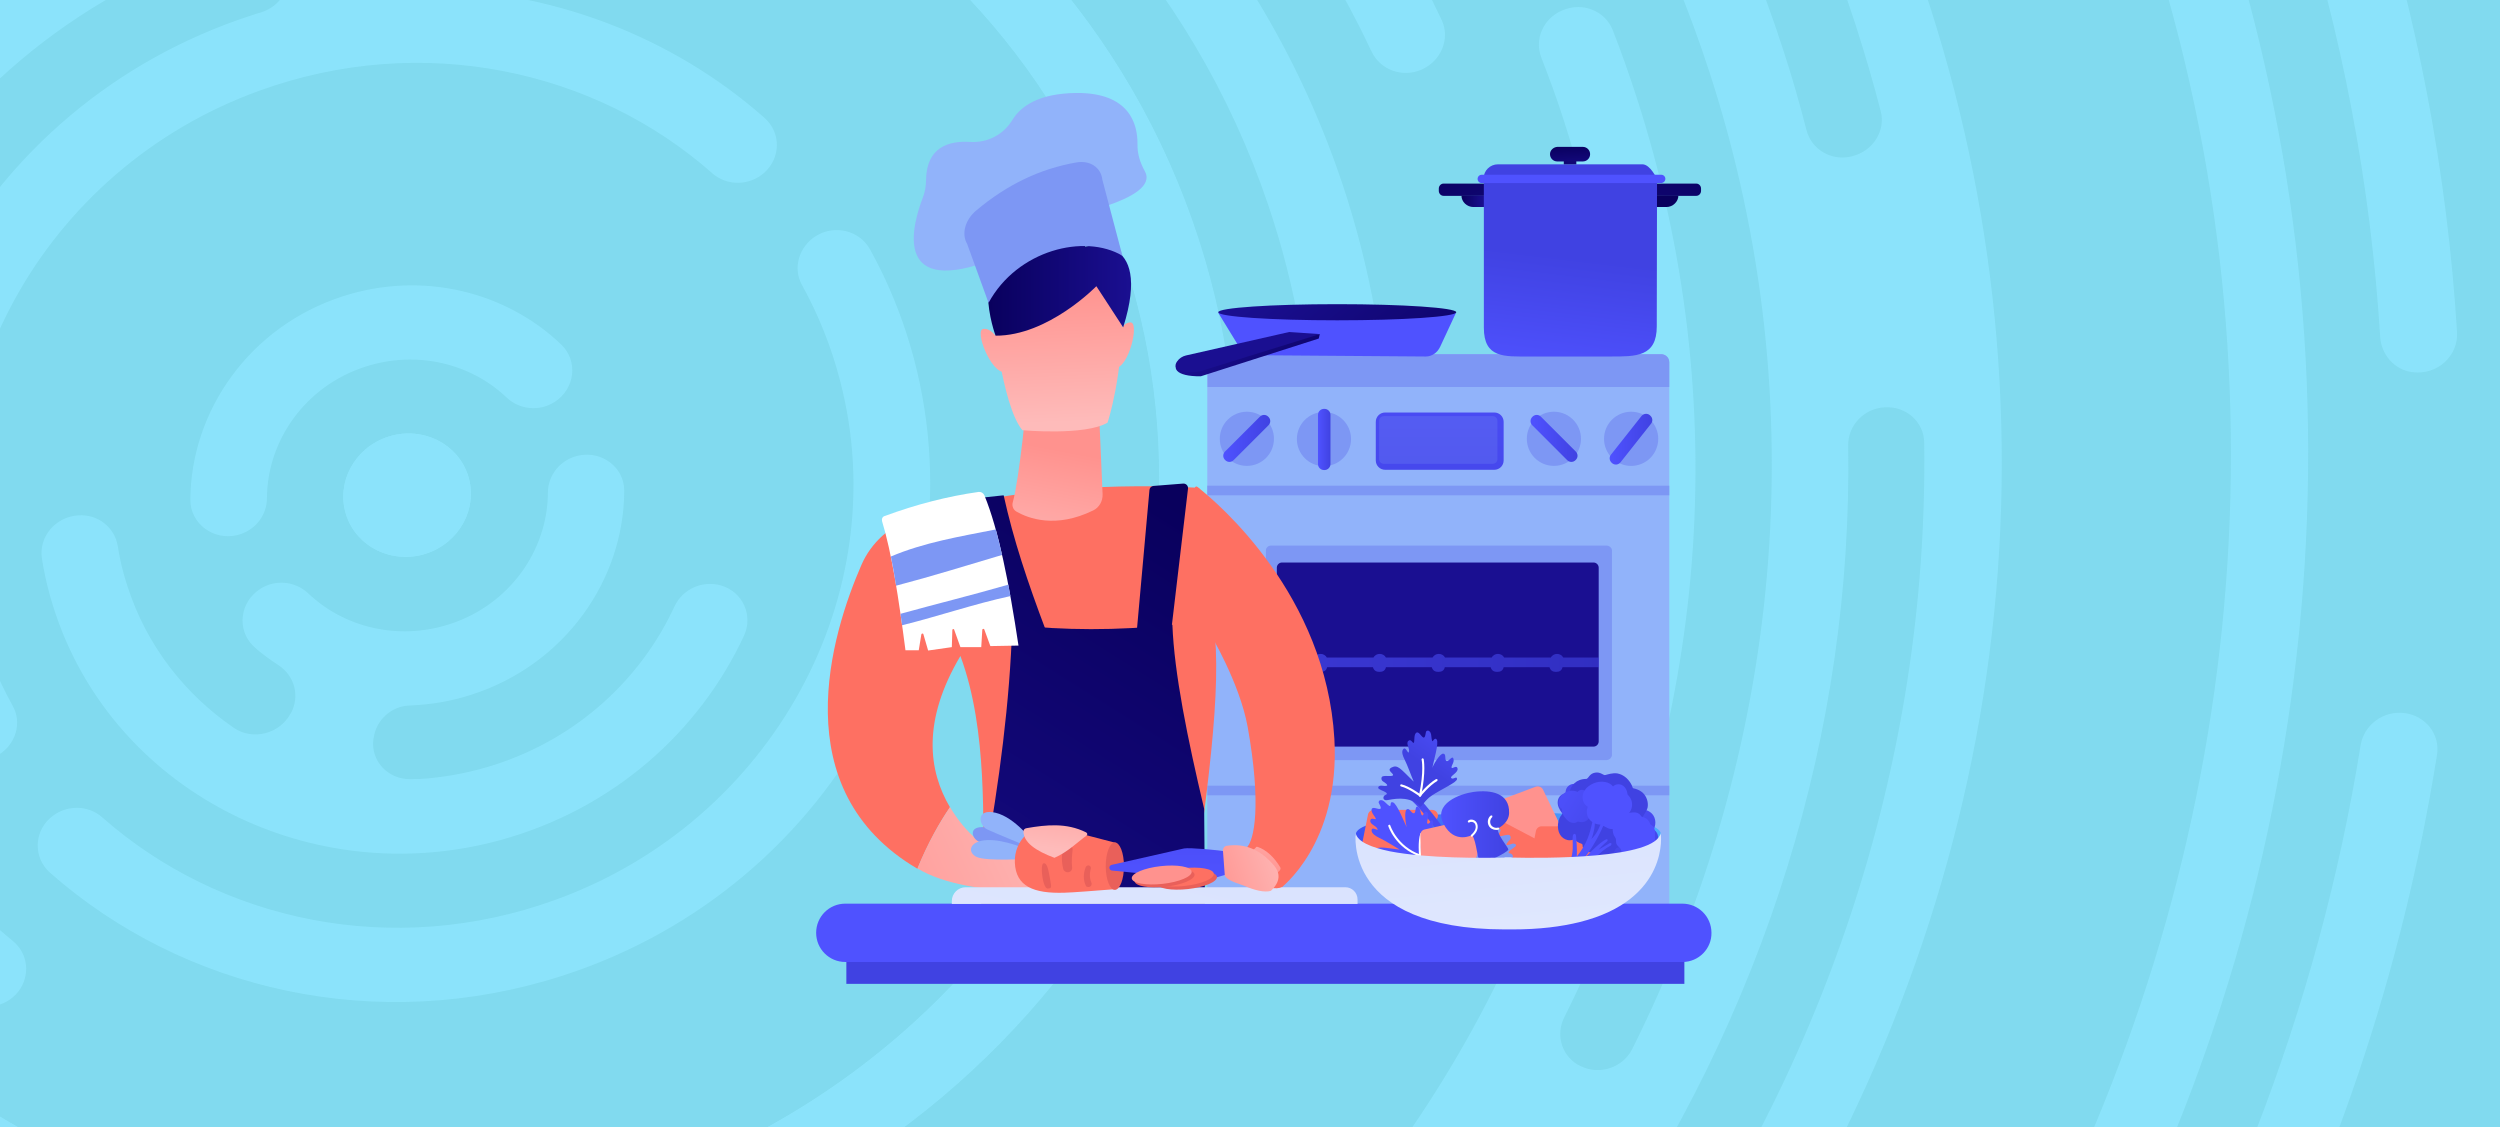 <?xml version="1.0" encoding="utf-8"?>
<!-- Generator: Adobe Illustrator 27.0.0, SVG Export Plug-In . SVG Version: 6.00 Build 0)  -->
<svg version="1.1" id="Layer_1" xmlns:v="https://vecta.io/nano"
	 xmlns="http://www.w3.org/2000/svg" xmlns:xlink="http://www.w3.org/1999/xlink" x="0px" y="0px" viewBox="0 0 960 432.9"
	 style="enable-background:new 0 0 960 432.9;" xml:space="preserve">
<style type="text/css">
	.st0{fill:#81DAEF;}
	.st1{opacity:0.74;}
	.st2{fill:#8FE7FF;}
	.st3{opacity:0.43;fill:#FFFFFF;}
	.st4{fill:#91B3FA;}
	.st5{fill:#7D97F4;}
	.st6{fill:url(#SVGID_1_);}
	.st7{opacity:0.61;fill:url(#SVGID_00000127014349469233846980000016411719819564308370_);}
	.st8{fill:url(#SVGID_00000134250465525198369920000014243014894912917418_);}
	.st9{opacity:0.23;}
	.st10{fill:url(#SVGID_00000003067581684181730930000003953810420832907672_);}
	.st11{fill:url(#SVGID_00000145755291284257656500000002091837553896990594_);}
	.st12{fill:url(#SVGID_00000000219304306023974360000017653447036516377237_);}
	.st13{fill:url(#SVGID_00000086649584665129670520000014251037708920419514_);}
	.st14{fill:url(#SVGID_00000029018084722190782670000007434866909236546460_);}
	.st15{fill:url(#SVGID_00000059301490750779948330000016660199384732042377_);}
	.st16{fill:url(#SVGID_00000153669334238294401930000004559233686977319614_);}
	.st17{fill:url(#SVGID_00000115499346866276691690000008332034281699590539_);}
	.st18{fill:url(#SVGID_00000142890092731150812710000000260806354819799198_);}
	.st19{fill:url(#SVGID_00000134954586427592959140000008666542950762287025_);}
	.st20{fill:url(#SVGID_00000015316168613766268640000011860395619836744114_);}
	.st21{fill:url(#SVGID_00000016044193905262905140000009623270821363045278_);}
	.st22{fill:url(#SVGID_00000124126950102646150800000004282924921587966633_);}
	.st23{fill:url(#SVGID_00000103229812129182315750000016874298668258918842_);}
	.st24{fill:url(#SVGID_00000160908744832069832490000005588951725594580397_);}
	.st25{clip-path:url(#SVGID_00000149368946965036298780000008519881475254883485_);}
	.st26{fill:url(#SVGID_00000081643028216344889540000012143941265703841431_);}
	.st27{fill:url(#SVGID_00000062190532322192934760000005771675342339822757_);}
	.st28{fill:url(#SVGID_00000151501745138361321090000007697912354434096790_);}
	.st29{fill:url(#SVGID_00000143578009265078432330000013418829838537474693_);}
	.st30{fill:url(#SVGID_00000149383778383526970040000003359057229352067485_);}
	.st31{fill:url(#SVGID_00000075124388579195812830000018407154218664571045_);}
	.st32{fill:url(#SVGID_00000177480246058415768470000001672667876244988296_);}
	.st33{fill:url(#SVGID_00000043437721169910009380000011531540306258403768_);}
	.st34{fill:url(#SVGID_00000181080221854765456380000001964641639996156332_);}
	.st35{fill:url(#SVGID_00000029751197635405324530000018339327357124568988_);}
	.st36{fill:url(#SVGID_00000111908795370433746090000005708112097320941956_);}
	.st37{fill:#FFFFFF;}
	.st38{fill:url(#SVGID_00000018939083037924449190000017848917384368515000_);}
	.st39{fill:url(#SVGID_00000101790308048231185330000012150814263148790674_);}
	.st40{fill:url(#SVGID_00000133521454459310058850000007094347580737572273_);}
	.st41{fill:url(#SVGID_00000044144878390465668650000014533780415363032491_);}
	.st42{fill:url(#SVGID_00000129191730668291776920000015193689105227319456_);}
	.st43{fill:url(#SVGID_00000125575415193604114170000003339699459689972132_);}
	.st44{fill:url(#SVGID_00000032625046756512545160000014069750954110148234_);}
	.st45{fill:url(#SVGID_00000093863083391652946270000017981143816878129312_);}
	.st46{fill:url(#SVGID_00000179635717620850767560000009655930325870592384_);}
	.st47{fill:url(#SVGID_00000041266562795250698780000014627444519190773403_);}
	.st48{fill:url(#SVGID_00000176753900836458647310000015809683260766889352_);}
	.st49{fill:url(#SVGID_00000115487875801559041670000004251997528626293408_);}
	.st50{fill:url(#SVGID_00000107583310522594809700000014859175347095744175_);}
	.st51{fill:url(#SVGID_00000078035259175744519790000002550485777400518586_);}
	.st52{fill:url(#SVGID_00000079478126334122560390000007740548011216746429_);}
	.st53{fill:url(#SVGID_00000123418394016964629900000007815230607995857280_);}
	.st54{fill:url(#SVGID_00000127018969472782331820000009363339213560555167_);}
	.st55{fill:url(#SVGID_00000023973130400709697660000012323845551931699641_);}
	.st56{fill:url(#SVGID_00000124868408003445827020000009602360873100183203_);}
	.st57{fill:url(#SVGID_00000043429157916308114000000002330312240369794997_);}
	.st58{fill:url(#SVGID_00000032638003154715886170000000000993026853002138_);}
	.st59{fill:url(#SVGID_00000183220691660468749000000006725953468811334541_);}
	.st60{fill:url(#SVGID_00000152231748255045992460000003640174375868504487_);}
	.st61{fill:url(#SVGID_00000045579894637497731320000000287494453003845776_);}
	.st62{fill:url(#SVGID_00000139253243395726689450000004835591086413548964_);}
	.st63{fill:url(#SVGID_00000127734078311957750470000008615687401326175383_);}
	.st64{fill:url(#SVGID_00000072247156876392222750000013091199240347350972_);}
	.st65{fill:url(#SVGID_00000065777664715538326700000003334024382776488099_);}
	.st66{fill:url(#SVGID_00000152968912136375764120000001321450468875411892_);}
	.st67{fill:url(#SVGID_00000106138919128292869430000005556886629595132853_);}
	.st68{fill:url(#SVGID_00000101816094464129964060000001578417878143500210_);}
	.st69{fill:url(#SVGID_00000008835206079235132430000014760898530887524776_);}
	.st70{fill:url(#SVGID_00000143587753919900540820000000711508693067615107_);}
	.st71{fill:url(#SVGID_00000113351508584902410630000013351090198054084529_);}
	.st72{fill:url(#SVGID_00000010997260907232183380000001483824530320748436_);}
	.st73{fill:url(#SVGID_00000154390538813817996540000013696388969104154514_);}
	.st74{fill:url(#SVGID_00000013915552269741246730000016944448842035295622_);}
	.st75{fill:url(#SVGID_00000125584074684584971600000003842282115406710956_);}
	.st76{fill:url(#SVGID_00000162346167371104884390000007161769927805355935_);}
	.st77{fill:url(#SVGID_00000171692710862951547270000003148172676467269014_);}
	.st78{fill:url(#SVGID_00000142148818096726118010000005753906559732768153_);}
	.st79{fill:url(#SVGID_00000167395055980854622100000011137344504363214756_);}
	.st80{fill:url(#SVGID_00000108286146897719835500000015408243783840722305_);}
</style>
<path class="st0" d="M-9-6h977v445H-9V-6z"/>
<g class="st1">
	<g>
		
			<ellipse transform="matrix(0.951 -0.308 0.308 0.951 -50.992 57.439)" class="st2" cx="156.4" cy="190.2" rx="24.6" ry="23.6"/>
		<path class="st2" d="M251.1,482.5C83.6,536.8-95.2,449.8-147.4,288.6s41.6-336.5,209.2-390.7C229.3-156.4,408-69.4,460.3,91.8
			C512.5,253,418.6,428.3,251.1,482.5L251.1,482.5z M70.5-75.1C-81.6-25.9-166.8,133.2-119.4,279.5s209.7,225.3,361.7,176
			c152.1-49.3,237.2-208.4,189.9-354.7C384.8-45.4,222.5-124.4,70.5-75.1z M848.3-391.7c-75.6-85-166.8-153.7-271-204.4
			s-216.1-80.7-332.6-89.3c-91.8-6.7-183.3,0.2-273.3,20.5l-166.6,54c-84.8,36.3-163,84.4-233.4,143.6
			c-89.3,75.2-162.4,165.2-217,267.3c-54.7,102.1-88.2,211.3-99.7,324.5c-10.4,102.5-2.2,204.4,24.4,303.5l27.2,84.1
			c36.6,95.8,89.7,183.2,158.2,260.1c75.6,85,166.8,153.7,271,204.4c104.2,50.7,216.1,80.7,332.6,89.3
			c93.1,6.8,185.9-0.4,277.1-21.3L504.3,993c86.2-36.5,165.6-85.1,237-145.2c89.4-75.3,162.5-165.2,217.1-267.3
			c54.7-102.1,88.2-211.3,99.7-324.5c9.2-90.4,3.8-180.2-15.7-268.2l-49.6-153.1C957.1-248,908.7-323.9,848.3-391.7L848.3-391.7z
			 M417.2,995.2c-461.4,149.4-953.7-90.1-1097.5-534s114.6-926.6,576-1076C357-764.2,849.4-524.7,993.1-80.8
			C1136.9,363.1,878.5,845.8,417.2,995.2L417.2,995.2z M944.1-315.6l-28.4-87.6c-7.3-8.9-14.8-17.6-22.5-26.3
			C812.7-520,715.6-593.2,604.7-647.2s-230.1-85.9-354.2-95c-11.5-0.8-23-1.5-34.5-1.9l-90.6,29.3
			C453.8-732.5,766.8-579.9,944.1-315.6L944.1-315.6z M751.6,912.8c9.3-7.3,18.5-14.8,27.6-22.4c95.2-80.1,173-175.9,231.2-284.7
			s93.9-225,106.1-345.5c1.2-11.5,2.1-23,2.8-34.5l-28.3-87.5c11.3,318.5-153.4,626-430.5,804.1L751.6,912.8L751.6,912.8z
			 M-777.9,252.1C-793-69.4-628.3-381.1-349-561.1l-90.6,29.3c-9.1,7.1-18,14.4-26.9,21.8c-95.2,80.1-173,175.9-231.2,284.7
			s-93.9,225-106.1,345.5c-1.4,14-2.5,27.9-3.3,41.8L-777.9,252.1L-777.9,252.1z M-636.7,687.8l29.2,90.1
			c8.8,10.8,17.8,21.5,27.2,32c80.6,90.5,177.6,163.7,288.6,217.7c110.9,54,230.1,85.9,354.2,95c11.9,0.9,23.7,1.5,35.5,2l90.9-29.5
			C-143.5,1113.5-460.2,957.5-636.7,687.8L-636.7,687.8z"/>
		<path class="st2" d="M915.9-402.5l-22.7-70.1c-78.4-82.1-170.7-149.3-274.9-200C514.4-723.2,403.4-755,288-767.4l-72.6,23.5
			C489.8-733.4,746.2-608.5,915.9-402.5L915.9-402.5z M823.8,889.5c86.5-77.9,158-168.9,212.7-271.1
			c54.7-102.2,90.1-210.7,105.5-323.2l-22.7-70C1102.5,491.9,967.7,743.6,751,913.1L823.8,889.5L823.8,889.5z"/>
		<path class="st2" d="M893.4-472l-19.8-61C802.4-599.3,721.4-654.6,632-698.2c-89.3-43.4-183.6-73.4-281.3-89.6l-63.3,20.5
			C520-742.1,735.6-637,893.4-472z"/>
		<path class="st2" d="M873.9-532.2L856-587.6c-63.6-53.4-134-98.9-210.4-136.1c-76.2-37.1-155.9-64.6-238.4-82.4l-57.4,18.6
			C547.4-754.7,730.2-665.6,873.9-532.2L873.9-532.2z M943.3,850.8c56.5-62.9,105.1-132.1,145.2-207.1
			c40.1-74.9,70.4-153.1,90.7-233.6l-17.9-55.3c-38.3,192.5-134.4,372.1-275.5,514.6L943.3,850.8L943.3,850.8z M-849.5,31
			c37.5-194.3,133.9-375.7,276-519.5l-57.4,18.6c-56.3,62.8-104.8,131.8-144.8,206.5c-40.9,76.4-71.6,156.2-91.9,238.5L-849.5,31
			L-849.5,31z M-565.1,908.9l18.1,55.9c64.6,54.8,136.3,101.4,214.2,139.3c76.4,37.2,156.4,64.8,239,82.6l57.5-18.6
			C-235.9,1135-420.6,1044.5-565.1,908.9L-565.1,908.9z"/>
		<path class="st2" d="M856.3-586.7L839.7-638c-55.7-42.6-116-79.8-180.4-111.2c-64.2-31.3-131-55.9-199.6-73.9l-53.3,17.3
			C573.1-769.7,727.9-694.3,856.3-586.7L856.3-586.7z M995.7,833.8c45.4-55.1,85.2-114.5,118.8-177.4c33.8-63.2,60.9-128.6,81-195.8
			l-16.6-51.3c-41,162.7-122.4,314.7-236.5,441.8L995.7,833.8L995.7,833.8z M-867.3-24c40.5-164.3,122.2-317.9,237.2-446.2
			l-53.3,17.3c-45,54.9-84.6,114-118.3,176.9c-34.6,64.6-62.1,131.5-82.3,200.3L-867.3-24L-867.3-24z"/>
		<path class="st2" d="M840-637.1l-15.7-48.3c-47.5-33.5-98.1-63.3-151.4-89.3C619.8-800.5,565-822,508.8-839l-50.1,16.2
			C597.7-786.4,727.6-723.1,840-637.1z M-530.9,1014.7l15.7,48.6c48.6,34.5,100.4,65.2,155,91.8c53.3,25.9,108.3,47.5,164.7,64.5
			l50.2-16.3C-286,1166.6-417.4,1102.3-530.9,1014.7L-530.9,1014.7z M-883.7-74.7c40.4-137.3,109-266.2,201.3-378.4l-50.1,16.2
			c-35.5,46.7-67.3,96.2-95.2,148.3c-28.7,53.6-52.6,108.8-71.7,165.3L-883.7-74.7L-883.7-74.7z"/>
		<path class="st2" d="M824.6-684.5l-14.9-45.9c-39.2-25.6-80.3-48.9-123.2-69.8c-42.7-20.8-86.4-38.8-131-54l-47.7,15.4
			C621.6-804.3,728.7-752.2,824.6-684.5L824.6-684.5z M1091.8,802.7c27.4-38.8,52.4-79.2,74.8-121c22.5-42,42.1-85,58.9-128.7
			l-14.9-45.9c-38.1,111.3-94.4,216.4-166.6,311.1L1091.8,802.7L1091.8,802.7z M-899.2-122.4c38.1-112.6,94.7-219.1,167.6-314.8
			l-47.7,15.4c-27.2,38.5-52.1,78.7-74.5,120.5c-23.2,43.3-43.3,87.6-60.4,132.7L-899.2-122.4L-899.2-122.4z"/>
		<path class="st2" d="M810-729.5l-14.3-44c-30.8-18.7-62.7-36.1-95.6-52.1c-32.7-15.9-66-30.2-99.8-43l-45.7,14.8
			C645-823.1,730.9-781.3,810-729.5z M-913.8-167.7c33.9-89.8,79.5-175.3,135.5-254.4l-45.7,14.8c-19.9,30.2-38.5,61.3-55.7,93.4
			c-17.9,33.4-34,67.5-48.4,102L-913.8-167.7L-913.8-167.7z M-500.8,1107.6l14.3,44.3c31.9,19.6,64.9,37.7,99,54.3
			c32.9,16,66.3,30.4,100.4,43.2l45.7-14.8C-333.2,1203.2-420.5,1160.5-500.8,1107.6z"/>
		<path class="st2" d="M796-772.7l-13.7-42.4c-22.3-12.7-45.1-24.7-68.4-36.1c-23.2-11.3-46.6-21.7-70.3-31.5l-44,14.3
			C668.1-842.6,733.9-810.6,796-772.7z"/>
		<g>
			<path id="AG" class="st2" d="M1179.8,774.2c13.6-21.9,26.6-44.3,38.8-67.2s23.7-46,34.3-69.4l-13.7-42.4
				c-28.2,67.3-62.8,132-103.4,193.2L1179.8,774.2L1179.8,774.2z"/>
		</g>
		<g>
			<path id="AH" class="st2" d="M-927.9-211c28.5-68.7,63.6-134.5,104.7-196.5l-44,14.3c-13.5,21.8-26.4,44-38.5,66.7
				c-12.9,24-24.8,48.4-35.9,73L-927.9-211z"/>
		</g>
		<path class="st2" d="M782.6-814.3l-13.3-41.1c-13.7-7.3-27.7-14.5-41.7-21.3c-13.9-6.8-28-13.3-42.1-19.5l-42.7,13.8
			C690.9-862.7,737.6-839.9,782.6-814.3z M-941.4-252.8c21.8-48.4,46.8-95.5,75-140.8l-42.7,13.8c-7.8,13.3-15.4,26.8-22.7,40.5
			c-8,15-15.7,30-23,45.2L-941.4-252.8L-941.4-252.8z M-473.2,1192.7l13.4,41.3c14.8,8,29.9,15.7,45.1,23.1
			c14.1,6.9,28.3,13.4,42.6,19.7l42.7-13.8C-379,1242.8-427,1219.3-473.2,1192.7L-473.2,1192.7z"/>
		<path class="st2" d="M769.5-854.6l-13-40l-15.4-7.6l-15.1-7.2l-41.5,13.5C713.5-883.2,741.8-869.4,769.5-854.6z M1262.4,747.4
			l8.2-15.1l8-15.2l-13-40c-13.8,28.5-28.8,56.4-44.9,83.8L1262.4,747.4L1262.4,747.4z M-954.5-293.2c14.2-29.5,29.6-58.5,46.2-86.8
			l-41.5,13.5l-8,14.7l-9.7,18.6L-954.5-293.2L-954.5-293.2z M-460.1,1233.2l13,40.1l18.7,9.3l15.5,7.4l41.6-13.5
			C-401.5,1263.3-431.1,1248.8-460.1,1233.2L-460.1,1233.2z"/>
		<path class="st2" d="M756.8-893.8l-7.5-23.2l-24,7.8L756.8-893.8z M1286,739.8l-7.6-23.5c-5.4,10.5-11.1,21-16.8,31.4L1286,739.8z
			 M-447.4,1272.5l8.4,26l26.9-8.7L-447.4,1272.5z M-967.2-332.5l18.2-34.3l-26.6,8.6L-967.2-332.5L-967.2-332.5z M-396,422
			c7.4-3.1,11-11.3,8.1-18.5c-4.3-10.8-8.3-21.9-12-33.1C-457,194.2-418.7,8.7-313.2-133.2c4.8-6.4,3.5-15.2-2.9-19.9l0,0
			c-6.6-4.8-16.2-3.3-21.1,3.3c-17.9,24.1-34,49.6-48.4,76.3c-76,141.9-91,302.8-42.4,452.9c3.8,11.8,8,23.4,12.6,34.9
			C-412.4,421.7-403.7,425.2-396,422L-396,422z M-216.6,887L-216.6,887c-3.9,7.2-0.9,16,6.5,19.5c33.7,15.6,68.3,28.9,103.6,39.8
			c7.9,2.4,16.5-2,19-9.7l0,0c2.5-7.5-1.7-15.4-9.4-17.8c-34.2-10.6-67.6-23.4-99.8-38.3C-204,877-212.8,880-216.6,887z"/>
		<path class="st2" d="M554.2,790.9L554.2,790.9c-4.2-6.4-2.3-15.1,4.3-19.4c23.9-15.8,47-33.1,69.1-51.6
			c72-60.6,130.8-133.1,174.9-215.3c44-82.3,71-170.2,80.3-261.3c9.6-94.4-0.4-188.1-29.7-278.6S777-207.5,713.9-278.4
			C653-346.8,579.5-402.2,495.7-443c-33.4-16.2-67.7-29.8-102.9-40.7c-7.9-2.4-16.5,1.9-19,9.7l0,0c-2.5,7.5,1.7,15.4,9.3,17.8
			C586.8-393,756-239.1,824.9-26.3c114.9,354.6-91.6,740.2-460.1,859.6c-96,31.1-193.6,41.1-287.6,32.7c-8-0.7-15.3,4.9-16.3,12.7
			l0,0c-1.1,7.9,4.7,15.1,12.9,15.9c3.9,0.4,7.8,0.7,11.7,1c97.2,7.1,194.2-4.7,288.2-35.2c15.8-5.1,31.3-10.7,46.6-16.7
			c7.4-2.9,15.8,0.4,18.8,7.4l0,0c3.1,7.3-0.6,15.8-8.3,18.8c-15.8,6.3-32,12.1-48.4,17.4c-401,129.9-825.1-76.4-950.2-462.1
			c-18.8-57.8-29.6-116.4-33.2-174.7c-0.5-7.8-7.3-13.6-15.3-13.1l0,0c-8.3,0.5-14.7,7.5-14.2,15.5c3.8,61.3,15.3,121.8,34.5,181.1
			c31.7,97.7,82.3,186.1,150.4,262.7c65.8,73.9,145.2,133.8,235.8,177.9s188,70.2,289.5,77.7c105,7.7,209.8-5.1,311.4-38
			s194-84,274.5-151.8c77.8-65.5,141.4-143.8,189-232.6c40.7-76.1,67.9-156.6,81.2-240c1.3-8-4.5-15.2-12.7-16.1l0,0
			c-8-0.9-15.3,4.6-16.6,12.3c-32.7,203.4-152.3,389.8-331.8,508.7C567.8,799.2,558.5,797.5,554.2,790.9L554.2,790.9z M717.3,478.7
			C651.1,596,547,694,415.4,753.1c-7.5,3.4-16.2,0.1-19.4-7.2l-0.1-0.1c-3-7,0.4-15.2,7.6-18.4c56.3-25.2,108-58.1,153.8-97.6
			c6.2-5.3,6.7-14.4,1.2-20.2l-0.4-0.4c-5.3-5.6-14.4-5.8-20.3-0.7c-58.9,50.9-129,91.3-208.1,116.9
			c-252.2,81.7-518.3-11.5-658-211.2c-4.4-6.3-13.2-8-19.9-3.7l-0.4,0.2c-6.9,4.4-8.9,13.3-4.4,19.8c56.1,80.5,132.8,146.1,225,191
			c91.8,44.7,192.1,65.4,293,61.7c7.9-0.3,14.5,5.6,14.8,13.2l0,0c0.3,7.9-6.1,14.7-14.3,15c-276.6,9.7-535-156.1-621.4-422.9
			c-39.2-120.9-37.5-245.7-2.7-360.4c2.3-7.4-2-15.1-9.5-17.2l-0.6-0.2c-7.8-2.2-16.1,2.2-18.4,9.8
			c-37.5,123.1-36.9,253.4,3.2,377.1c53.3,164.6,170,297.7,328.7,374.9C3.3,849.7,184.9,861.7,356,806.3
			C522.3,752.4,659.3,641.1,743.3,492c4-7,1.2-15.7-6-19.2l-0.5-0.2C729.8,469.2,721.2,471.9,717.3,478.7L717.3,478.7z"/>
		
			<ellipse transform="matrix(0.951 -0.308 0.308 0.951 142.053 230.563)" class="st2" cx="800.9" cy="-334.4" rx="14.7" ry="14.2"/>
		<path class="st2" d="M-970.4-358c-0.8-0.4-1.7-0.7-2.6-1l-2.5,0.8l8.3,25.7l3.2-6.3C-960.3-345.9-963.2-354.5-970.4-358z"/>
		<path class="st2" d="M-949.8-366.5l-8,14.7l-9.7,18.6l13.7,42.1c14.6-30.4,30.5-60.3,47.7-89.5L-949.8-366.5L-949.8-366.5z
			 M756.6-894.6l-15.4-7.6l-15.1-7.2l-41.6,13.5c28.9,12.7,57.3,26.5,85,41.4L756.6-894.6L756.6-894.6z M-565.1,908.9l18.1,55.8
			c64.6,54.8,136.3,101.4,214.2,139.3c76.4,37.2,156.4,64.8,239,82.6l57.5-18.6C-235.9,1135-420.6,1044.5-565.1,908.9z M-442.2,954
			c5-6.4,3.9-15.3-2.5-20.1c-60.3-45.1-115.2-97.6-163-156.6l23.1,71.2c37.3,39.6,77.8,75.8,121.3,108.3
			C-456.8,961.8-447.3,960.5-442.2,954L-442.2,954z M-849.5,31.1c37.5-194.3,133.9-375.7,276-519.5l-57.4,18.6
			C-687.2-407-735.7-338-775.7-263.2c-40.9,76.4-71.6,156.2-91.9,238.5L-849.5,31.1L-849.5,31.1z M288-767.5L215.3-744
			c132.2,5.1,260.2,36.6,376.3,91c7.2,3.4,15.9,0.4,19.6-6.5c0.1-0.1,0.1-0.3,0.2-0.4c3.6-6.7,1.1-15.1-5.6-18.8
			c-0.3-0.1-0.5-0.3-0.8-0.4C504.9-725.9,398.5-755.6,288-767.5L288-767.5z M755-573.6c-4.9,6.3-3.8,15.4,2.5,20.1
			c58.4,43.7,111.7,94.3,158.4,150.9l-22.7-70.1c-36.1-37.8-75.2-72.5-117.1-103.9C769.6-581.4,760.1-580.1,755-573.6L755-573.6z
			 M873.9-532.3L856-587.6c-63.6-53.4-134-98.9-210.4-136.1c-76.2-37.1-155.9-64.6-238.4-82.4l-57.4,18.6
			C547.4-754.7,730.2-665.6,873.9-532.3L873.9-532.3z M25.7,1148l72.8-23.6c-133.7-5-263.1-37.1-380.3-92.5
			c-5.5-2.6-12.3-0.3-15.1,5l-3.3,6.2c-2.9,5.4-0.8,12.1,4.8,14.7C-194.1,1105.8-86.3,1136,25.7,1148L25.7,1148z M823.8,889.5
			c86.5-77.9,158-168.9,212.7-271.1c54.7-102.2,90.1-210.7,105.5-323.2l-22.8-70.5c-16.9,267-152.1,519.1-368.8,688.6L823.8,889.5z
			 M943.2,850.8c56.5-62.9,105.2-132.2,145.3-207.1s70.4-153.1,90.7-233.6l-17.9-55.4c-38.3,192.5-134.4,372.1-275.5,514.7
			L943.2,850.8L943.2,850.8z"/>
		<g>
			<path id="AH_00000039855318828283165890000008831213139393031349_" class="st2" d="M-927.9-211c28.5-68.7,63.6-134.5,104.7-196.5
				l-44,14.3c-13.5,21.8-26.4,44-38.5,66.7c-12.9,24-24.8,48.4-35.9,73L-927.9-211z"/>
		</g>
		<path class="st2" d="M-914.1-168.6l15,46.2c38-112.6,94.7-219,167.5-314.7c0,0,0-0.1,0.1-0.1l-47.6,15.4
			c-27.2,38.5-52.1,78.7-74.5,120.5C-876.9-258-897-213.7-914.1-168.6L-914.1-168.6z M679.6-787.1c-3.8,7.1-1.1,15.7,6.1,19.3
			c48.4,24.3,94.8,52.2,139,83.3l-14.9-45.9c-35.1-22.9-71.7-44-109.8-63.1C692.6-797.2,683.4-794.4,679.6-787.1L679.6-787.1z
			 M796.1-772.7l-13.7-42.4c-22.3-12.7-45.1-24.7-68.4-36.1c-23.2-11.3-46.6-21.7-70.3-31.5l-44.1,14.3
			C668.1-842.6,733.9-810.5,796.1-772.7z M1091.7,802.7c27.4-38.6,52.4-79,74.9-121s42.1-85,58.9-128.7l-14.9-45.9
			c-38,111-94.1,216-166.1,310.5c-0.1,0.2-0.3,0.4-0.4,0.6L1091.7,802.7z"/>
		<g>
			<path id="AG_00000178917670272018848120000009394145580467374728_" class="st2" d="M1179.8,774.2c13.6-21.9,26.6-44.3,38.8-67.2
				s23.7-46,34.3-69.4l-13.7-42.4c-28.2,67.3-62.8,132-103.4,193.2L1179.8,774.2L1179.8,774.2z"/>
		</g>
		<path class="st2" d="M-104.3-614.8c-19.7,6.4-39,13.3-58,20.9c-7.7,3.1-11.4,11.6-8.3,18.9l0,0c3,7.1,11.5,10.4,18.9,7.4
			c18.3-7.3,37.1-14.1,56.1-20.3c67.5-21.9,135.8-35.1,203.4-40.4c8-0.6,14.2-7.4,13.9-15.2l0,0c-0.3-8-7.4-14-15.7-13.4
			C35.1-651.2-35.3-637.2-104.3-614.8L-104.3-614.8z M683.1-481.9L683.1-481.9c5.1-6.5,3.8-15.7-2.9-20.4
			c-37-25.8-75.9-48.7-116.5-68.4c-41-19.9-83.2-36.6-126.5-49.8c-7.9-2.4-16.5,2-19,9.7l0,0c-2.5,7.5,1.7,15.5,9.4,17.8
			c84.2,25.8,163.5,64.5,234.9,114.3C669-474.1,678.2-475.5,683.1-481.9L683.1-481.9z M62.5-102.4
			C-100.9-49.9-195.7,119.2-150.7,278c7.2,25.2,17.4,48.7,30.1,70.3c4.1,7,13.6,9.1,20.6,4.6l0,0c6.6-4.2,8.8-12.6,4.9-19.1
			c-11.6-19.6-20.9-40.9-27.4-63.8C-162.8,128-79.9-23.6,65.3-73.4c153.8-52.7,319.4,26.7,367,175
			c46.3,144.2-36.8,301.9-185.9,352.6c-89.8,30.5-183.6,16-255.5-31c-6.4-4.2-15.2-2.6-19.9,3.5l0,0c-5.1,6.6-3.7,15.8,3.2,20.3
			c79.2,51.7,182.5,67.7,281.4,34c169.1-57.5,260-239.3,200.6-400.5C399.7-73.2,225.9-154.8,62.5-102.4z M503.2-306.2
			c-46.4-29.6-95.7-52.4-146.7-68.5c-7.7-2.4-16.1,1.9-18.6,9.4l-0.2,0.6c-2.4,7.3,1.7,15,9.1,17.4
			c168.9,53.2,308.8,181,365.9,357.3c3.5,10.9,6.7,21.8,9.5,32.7c2,7.6-3.1,15.4-11,17.3l-0.3,0.1c-7.7,1.8-15.3-2.7-17.2-10.1
			c-2.7-10.4-5.6-20.7-9-31c-32.8-101.2-94.6-188-178.2-252c-6.3-4.8-15.6-3.5-20.6,2.8l-0.4,0.5c-4.8,6.2-3.8,14.8,2.4,19.5
			c76.9,59.2,137,140.5,168.7,238.4c41.4,127.8,27,260.9-29.8,374.6c-3.6,7.2-12.6,10.2-19.8,6.6h-0.1c-7-3.4-9.7-11.6-6.3-18.6
			c55.8-111.6,65.7-236.6,27.8-353.6c-2.8-8.6-5.8-17.2-9.1-25.6c-2.9-7.4-11.5-10.9-19.1-7.7L599.9,4c-7.3,3.1-10.8,11.1-8,18.2
			c3.1,7.9,6,15.9,8.6,24c76.3,235.6-60.8,491.8-305.7,571.1C94.4,682.4-117,609-229,451c-4.4-6.2-13.2-7.9-19.8-3.6l-0.4,0.3
			c-6.9,4.4-8.9,13.3-4.3,19.8c45.2,64,106.5,116.2,180.2,152.1c117,56.9,250.8,65.7,376.9,24.9C397.3,614.1,478.3,559,539,485.6
			c5-6,13.9-7.3,20.1-2.7l0,0c6.5,4.7,7.6,13.7,2.4,20c-62.7,75.8-147.8,135.7-249.3,168.6c-133,43.1-270.4,32.1-386.6-20.6
			c-7.1-3.2-15.6-0.4-19.3,6.5l-0.3,0.5c-3.8,7.1-0.9,15.7,6.4,19c146.8,66.7,315.7,67,469.1-1.7c93.1-41.7,173-107.8,230.3-190.4
			c66.6-96,99.6-204.8,97.9-313.8c-0.1-7.6,6-14.1,13.9-14.6h0.2c8.1-0.5,15,5.6,15.1,13.5c1.7,123.9-39.2,244.6-113,343.9
			c-4.8,6.4-3.5,15.2,2.9,19.9l0,0c6.6,4.8,16.2,3.3,21.1-3.3c17.9-24.1,34-49.6,48.4-76.3c85-158.8,93.7-341.4,22.3-506.1
			C675.6-156,600-244.4,503.2-306.2L503.2-306.2z M561.8-67.1L561.8-67.1c7-4.5,9.1-13.6,4.4-20.1C521-151.1,459.7-203.3,386.2-239
			c-116.9-57-250.8-65.9-376.9-25c-93.7,30.4-174.8,85.5-235.5,158.8c-5,6-13.9,7.3-20.1,2.7l0,0c-6.5-4.7-7.6-13.7-2.4-20
			C-186.1-198.2-101-258.1,0.5-291c132.9-43.1,270.2-32.1,386.3,20.5c7.2,3.3,15.9,0.4,19.7-6.6l0,0c3.9-7.2,0.9-16-6.5-19.4
			C272.4-354.4,128.1-362.1-8.2-318c-141.1,45.7-256.6,141.5-325.3,269.8s-82.3,273.7-38.3,409.5c32.7,101.1,94.5,187.8,178,251.8
			c6.5,5,16,3.6,21.1-2.9l0,0c4.9-6.3,3.8-15.1-2.4-19.9C-252,531.2-312,450-343.7,352.2c-41.4-127.8-27-260.9,29.8-374.6
			c3.6-7.2,12.6-10.2,19.8-6.7l0,0c7,3.4,9.8,11.6,6.3,18.6c-55.8,111.6-65.7,236.6-27.8,353.5c2.8,8.6,5.8,17,9.1,25.4
			c2.9,7.5,11.7,11.1,19.4,7.8l0,0c7.4-3.1,10.9-11.2,8.1-18.4c-3.1-7.8-5.9-15.8-8.5-23.9C-364,98.5-226.8-157.7,18-237
			c62-20.1,125-26.9,185.8-22.1c8.1,0.6,13.9,7.8,12.9,15.7l0,0c-1.1,7.6-8.1,13.1-16,12.5c-57.8-4.5-116.8,2.5-173.9,21
			C-84.4-174-175.3-98.6-229.4,2.5c-45.8,85.6-60.5,180.8-42.9,272.8c1.5,7.8,9.5,12.7,17.6,10.8l0,0c7.8-1.8,12.7-9.3,11.3-16.8
			c-36.3-192,81-388.3,278.9-452.4s408,26.1,491.2,202.9c3.3,7,11.7,10.1,19,7l0,0c7.6-3.2,11.3-11.9,7.9-19.1
			c-39.7-84.9-107.5-153.4-194.7-195.9c-18.4-9-37.4-16.6-56.7-22.8c-7.4-2.4-11.4-10.1-9.1-17.4l0,0c2.5-7.6,10.9-11.9,18.7-9.4
			c92.3,29.8,173.6,87.7,229.8,166.9C546.2-64.5,555.1-62.8,561.8-67.1L561.8-67.1z M57.6-130.6C237.6-186.2,428.9-93,487,78.7
			c21.9,64.7,22.1,131.7,4.5,193.5c-2.1,7.4,2.2,14.9,9.7,17l0,0c8,2.3,16.4-2.4,18.7-10.3c18.4-65,18.8-135.1-2.8-203.3
			C456.8-114.2,247-218.9,49.2-157.6c-96.3,29.8-172.5,93.2-219,172.3c-4.2,7.1-1.6,16.1,5.8,19.7l0,0c6.9,3.4,15.6,0.9,19.5-5.8
			C-101.6-44.5-31.3-103.1,57.6-130.6z M91,205.5c6.8-1.6,11.5-7.5,11.5-14.2c0.1-22.2,14.8-43.1,37.8-50.5
			c19.8-6.4,40.6-1.2,54.3,11.9c4.9,4.6,12.5,5.4,18.3,1.7l0,0c8-5.1,9.2-15.9,2.5-22.2c-21.2-20.2-53.2-28.3-83.8-18.4
			c-35.6,11.5-58.4,43.9-58.5,78.3C73.2,201.1,81.9,207.6,91,205.5L91,205.5z M307.9,109.3c6.3,11.4,11.3,23.7,14.7,36.9
			c21.5,82.2-26.2,169.2-109.2,199.3c-62.7,22.8-129.1,8.1-174.1-31.6c-5.6-5-14.3-4.9-20,0.2l0,0c-6.4,5.7-6.4,15.4-0.1,21
			c51.1,45.1,125.6,62.6,197,39.5C321.8,340.4,381,229.8,348.1,128.1c-3.7-11.4-8.4-22.2-14-32.3c-4-7.3-13.6-9.7-20.9-5.1l0,0
			C306.8,94.8,304.4,102.9,307.9,109.3L307.9,109.3z M276.8,224.8c-7.1-2-14.7,1.4-17.8,8.1c-12.8,27.7-37.1,50.5-69.1,60.8
			c-8.4,2.7-17,4.4-25.4,5.2c-2,0.2-4.5,0.3-7.1,0.3c-8.6,0-15.2-7.2-14-15.5c0-0.1,0-0.3,0.1-0.4c0.9-6.8,6.8-12.2,13.9-12.4
			c7.9-0.3,15.9-1.6,23.8-4.2c35.6-11.5,58.4-43.9,58.5-78.3c0-9-8.7-15.5-17.8-13.4l0,0c-6.8,1.6-11.5,7.5-11.5,14.2
			c-0.1,22.2-14.8,43.1-37.8,50.5c-19.8,6.4-40.6,1.2-54.3-11.9c-4.9-4.6-12.5-5.4-18.3-1.7l0,0c-7.9,5-9.2,15.7-2.7,22
			c2.4,2.3,6.2,5.1,9.9,7.5c6,4.1,8,11.8,4.5,18.3l-0.1,0.1c-4.2,7.8-14.5,10.5-21.8,5.5C71,266.6,56.3,248,48.9,225
			c-1.7-5.1-2.9-10.2-3.7-15.4c-1.2-7.1-7.6-12.2-15.1-11.7l0,0c-8.7,0.5-15.3,8.2-14,16.6c1.5,9.6,4.2,19.2,8,28.6
			c26,64.1,98.7,98.5,168,79.5c43.4-11.9,76.5-41.7,93.6-78.5C289.3,236.3,285.2,227.2,276.8,224.8L276.8,224.8L276.8,224.8z
			 M147.7-17.5v-0.4c-0.3-8,6.4-14.9,14.7-14.9c30.3,0.1,60.4,6.1,88.4,17.7c7.1,2.9,15.5,0,19.1-6.7l0,0c3.9-7.3,0.8-16.2-6.9-19.4
			C207-64.4,142-68.5,78.9-48C-56.3-4.1-133,137.9-92,268.4c14.6,46.6,42.2,85.7,77.8,114.9c6.4,5.2,16.1,4,21.2-2.5l0,0
			c4.7-6.1,3.9-14.5-2-19.4c-31.1-25.5-55.3-59.5-68.4-100.1C-101,144.8-33.2,18.1,87.9-21.2c1.3-0.4,2.8-0.9,4.4-1.3
			c8.1-2.3,16.4,2.4,18.2,10.3l0,0c1.7,7.3-2.9,14.8-10.4,17c-1.3,0.4-2.5,0.7-3.5,1.1C-9,40.1-68.2,150.6-35.2,252.3
			c3.7,11.4,8.4,22.2,14,32.3c4,7.3,13.6,9.7,20.9,5.1l0,0c6.4-4.1,8.8-12.2,5.2-18.6c-6.3-11.4-11.3-23.7-14.7-36.9
			C-31.3,152,16.4,65,99.4,34.9c62.7-22.8,129.1-8.1,174.1,31.6c5.6,5,14.3,4.9,20-0.2l0,0c6.4-5.8,6.4-15.4,0.1-21
			C258.1,13.9,211.2-4.1,161.9-4.3C154.2-4.4,148-10.1,147.7-17.5L147.7-17.5z M1262.4,747.4l8.2-15.1l8-15.2l-12.6-39
			c-13.6,28-28.4,55.5-44.1,82.4L1262.4,747.4L1262.4,747.4z"/>
		
			<ellipse transform="matrix(0.951 -0.308 0.308 0.951 -50.992 57.439)" class="st2" cx="156.4" cy="190.2" rx="24.6" ry="23.6"/>
		<path class="st2" d="M758.6-316.2c-33-37.1-69.4-70.6-109-100.4c-6.2-4.6-7.2-13.3-2.4-19.4l0,0c5-6.3,14.2-7.6,20.6-2.8
			c28.6,21.5,55.7,45,81.2,70.3c4.2,4.1,12.3,6,18,4.1l0,0c9.6-3.1,12.8-14.9,5.9-21.8C708.6-451,633.9-504.4,550-545.1
			c-97.4-47.4-202-75.5-311-83.5c-112.8-8.3-225.4,5.5-334.6,40.8c-66.4,21.5-129.2,50.3-187.6,85.9c-6.5,3.9-9.4,11.9-6.2,18.5
			c3.8,7.9,13.7,10.4,21.1,5.9c55.7-34.1,116.5-62.2,181.5-83.3c112.6-36.5,227.2-48.1,337.4-38c7.9,0.7,14.1,7.4,13.4,15.1
			c-0.8,8-8.1,13.8-16.3,13.1c-4.8-0.5-9.6-0.9-14.4-1.2c-105-7.7-209.8,5.1-311.4,38s-194,84-274.5,151.8
			c-77.8,65.5-141.4,143.8-189,232.6c-40.6,75.9-67.8,156.3-81.1,239.5c-1.2,7.8,3.9,15.3,11.9,16.6c8.2,1.3,16-4.3,17.3-12.2
			c32.6-203.3,152.1-389.5,331.3-508.4c6.7-4.4,15.9-3.3,20.5,3c4.7,6.5,2.9,15.5-3.9,20c-23.9,15.8-47,33.1-69.1,51.6
			c-72,60.6-130.8,133.1-174.9,215.3c-44,82.3-71,170.2-80.3,261.3c-9.6,94.4,0.4,188.1,29.7,278.6S-464.1,588.1-401,659
			c60.9,68.4,134.4,123.8,218.2,164.6c33.2,16.1,67.4,29.7,102.4,40.6c7.7,2.4,16.5-1.4,19.3-8.9c2.9-7.7-1.3-16-9.1-18.4
			C-274,773.5-443.1,619.5-512,406.7C-626.9,52.1-420.5-333.5-51.9-452.9c96-31.1,193.6-41.1,287.6-32.7c8,0.7,15.3-4.9,16.4-12.7
			l0,0c1.1-7.9-4.7-15.1-12.9-15.9c-3.9-0.4-7.8-0.7-11.6-1c-97.2-7.1-194.2,4.7-288.2,35.2c-16.1,5.2-32,11-47.7,17.2
			c-7.4,2.9-15.4-0.6-17.7-7.9l0,0c-2.5-7.6,1.8-16.3,9.5-19.3c15.4-6.1,31.1-11.8,47.1-16.9c401-129.9,825.1,76.4,950.2,462.1
			c18.7,57.7,29.6,116.1,33.2,174.2c0.4,6.7,5.4,12.6,12.3,13.5c9.7,1.3,17.8-6.4,17.2-15.4C939.7,66.3,928.2,5.7,909-53.6
			C877.3-151.3,826.7-239.7,758.6-316.2z M509.6-500c-32.3-15-65.6-27.8-99.9-38.3c-7.7-2.4-11.8-10.3-9.4-17.8l0,0
			c2.5-7.7,11.1-12.1,19-9.7c35.3,10.9,69.9,24.1,103.6,39.8c7.4,3.5,10.4,12.2,6.5,19.5l0,0C525.6-499.6,516.8-496.6,509.6-500
			L509.6-500z"/>
	</g>
</g>
<g>
	<g>
		<g>
			<path class="st3" d="M387,66.6c0,0.7,0,1.3,0.1,1.9l0.1,1.9l0.3,3.7c0.2,2.5,0.4,5,0.7,7.4c0.5,4.9,1,9.9,1.6,14.8
				c1.2,9.9,2.7,19.7,4.3,29.5c1.6,9.8,3.6,19.6,5.7,29.3c2.1,9.7,4.4,19.4,7.1,29.1c5.2,19.3,11.5,38.3,19.2,56.8
				c3.9,9.2,8.2,18.3,12.9,27.2c4.8,8.8,10,17.5,15.9,25.7c0.1,0.2,0.4,0.2,0.6,0.1c0.2-0.1,0.2-0.4,0.1-0.5l0,0
				c-5.5-8.4-10.5-17.1-15-26c-4.6-8.9-8.6-18-12.4-27.3c-3.8-9.2-7.1-18.6-10.3-28c-3.1-9.4-5.9-19-8.6-28.6
				c-5.3-19.2-9.5-38.6-13.1-58.1c-1.8-9.8-3.4-19.6-4.8-29.4c-0.7-4.9-1.4-9.8-2-14.8l-0.8-7.4l-0.4-3.7l-0.2-1.8
				c0-0.6-0.1-1.3-0.1-1.8l0-0.1c0-0.2-0.2-0.4-0.4-0.4C387.2,66.3,387,66.4,387,66.6z"/>
		</g>
	</g>
	<g>
		<path class="st4" d="M641,139.2c0-1.8-1.4-3.2-3.2-3.2h-171c-1.8,0-3.2,1.4-3.2,3.2v231.4c0,1.8,1.4,3.2,3.2,3.2h171
			c1.8,0,3.2-1.4,3.2-3.2V139.2z"/>
		<path class="st5" d="M637.8,136H467c-1.8,0-3.3,1.4-3.3,3.1v9.5H641v-9.5C641,137.3,639.6,136,637.8,136z"/>
		<rect x="463.6" y="186.5" class="st5" width="177.4" height="3.7"/>
		<rect x="463.6" y="301.7" class="st5" width="177.4" height="3.7"/>
		<path class="st5" d="M619,211.4v78.6c0,0.4-0.3,0.8-0.5,1.1c-0.4,0.5-1.1,0.8-1.8,0.8H488.1c-1.1,0-2-0.8-2-1.9v-78.6
			c0-1.1,0.9-1.9,2-1.9h128.6C617.8,209.4,619,210.3,619,211.4z"/>
		<linearGradient id="SVGID_1_" gradientUnits="userSpaceOnUse" x1="655.422" y1="64.236" x2="632.294" y2="106.117">
			<stop  offset="0" style="stop-color:#09005D"/>
			<stop  offset="1" style="stop-color:#1A0F91"/>
		</linearGradient>
		<path class="st6" d="M613.9,218c0-1.1-0.9-2-2-2H492.3c-1.1,0-2,0.9-2,2v66.7c0,1.1,0.9,2,2,2h119.6c1.1,0,2-0.9,2-2V218z"/>
		
			<linearGradient id="SVGID_00000091704442139518479100000004309614081741634750_" gradientUnits="userSpaceOnUse" x1="490.312" y1="254.558" x2="614.352" y2="254.558">
			<stop  offset="0" style="stop-color:#4F52FF"/>
			<stop  offset="1" style="stop-color:#4042E2"/>
		</linearGradient>
		<path style="opacity:0.61;fill:url(#SVGID_00000091704442139518479100000004309614081741634750_);" d="M614.4,252.5h-14.1
			c-0.5-0.9-1.4-1.4-2.4-1.4s-1.9,0.5-2.4,1.4h-17.9c-0.5-0.9-1.4-1.4-2.4-1.4c-1,0-1.9,0.5-2.4,1.4h-17.9c-0.5-0.9-1.4-1.4-2.4-1.4
			c-1,0-1.9,0.5-2.4,1.4h-17.9c-0.5-0.9-1.4-1.4-2.4-1.4c-1,0-1.9,0.5-2.4,1.4h-17.9c-0.5-0.9-1.4-1.4-2.4-1.4c-1,0-1.9,0.5-2.4,1.4
			h-14.3v3.7h14.2c0.4,1.4,1.4,1.8,2.5,1.8c1.2,0,2.2-0.4,2.5-1.8h17.6c0.4,1.4,1.4,1.8,2.5,1.8c1.2,0,2.2-0.4,2.5-1.8h17.6
			c0.4,1.4,1.4,1.8,2.5,1.8c1.2,0,2.2-0.4,2.5-1.8h17.6c0.4,1.4,1.4,1.8,2.5,1.8c1.2,0,2.2-0.4,2.5-1.8h17.6
			c0.4,1.4,1.4,1.8,2.5,1.8c1.2,0,2.2-0.4,2.5-1.8h14V252.5z"/>
		
			<linearGradient id="SVGID_00000044157284316908027640000000367801857588558011_" gradientUnits="userSpaceOnUse" x1="552.8" y1="114.377" x2="552.8" y2="221.428">
			<stop  offset="0" style="stop-color:#4F52FF"/>
			<stop  offset="1" style="stop-color:#4042E2"/>
		</linearGradient>
		<path style="fill:url(#SVGID_00000044157284316908027640000000367801857588558011_);" d="M577.4,176.8c0,2-1.6,3.6-3.6,3.6h-41.9
			c-2,0-3.6-1.6-3.6-3.6V162c0-2,1.6-3.6,3.6-3.6h41.9c2,0,3.6,1.6,3.6,3.6V176.8z"/>
		<g class="st9">
			<path class="st5" d="M575,161.6c0-1-0.8-1.8-1.8-1.8h-41.8c-1,0-1.8,0.8-1.8,1.8v14.7c0,1,0.8,1.8,1.8,1.8h41.8
				c1,0,1.8-0.8,1.8-1.8V161.6z"/>
		</g>
		<g>
			<g>
				<g>
					<circle class="st5" cx="508.4" cy="168.6" r="10.4"/>
					
						<linearGradient id="SVGID_00000083775357250225887440000017665362554461598861_" gradientUnits="userSpaceOnUse" x1="506.227" y1="168.72" x2="510.907" y2="168.72">
						<stop  offset="0" style="stop-color:#4F52FF"/>
						<stop  offset="1" style="stop-color:#4042E2"/>
					</linearGradient>
					<path style="fill:url(#SVGID_00000083775357250225887440000017665362554461598861_);" d="M510.9,178.2c0,1.2-1,2.3-2.3,2.3
						h-0.2c-1.2,0-2.3-1-2.3-2.3v-18.9c0-1.2,1-2.3,2.3-2.3h0.2c1.2,0,2.3,1,2.3,2.3V178.2z"/>
				</g>
				<g>
					<circle class="st5" cx="478.8" cy="168.5" r="10.4"/>
					
						<linearGradient id="SVGID_00000088107566954554653730000010720694320394894491_" gradientUnits="userSpaceOnUse" x1="469.693" y1="168.349" x2="487.7" y2="168.349">
						<stop  offset="0" style="stop-color:#4F52FF"/>
						<stop  offset="1" style="stop-color:#4042E2"/>
					</linearGradient>
					<path style="fill:url(#SVGID_00000088107566954554653730000010720694320394894491_);" d="M473.7,176.7c-0.9,0.9-2.3,0.9-3.2,0
						l-0.1-0.1c-0.9-0.9-0.9-2.3,0-3.2l13.4-13.4c0.9-0.9,2.3-0.9,3.2,0l0.1,0.1c0.9,0.9,0.9,2.3,0,3.2L473.7,176.7z"/>
				</g>
			</g>
			<g>
				<g>
					<circle class="st5" cx="596.7" cy="168.5" r="10.4"/>
					
						<linearGradient id="SVGID_00000048487021812950962830000001793140241721709755_" gradientUnits="userSpaceOnUse" x1="587.755" y1="168.304" x2="605.763" y2="168.304">
						<stop  offset="0" style="stop-color:#4F52FF"/>
						<stop  offset="1" style="stop-color:#4042E2"/>
					</linearGradient>
					<path style="fill:url(#SVGID_00000048487021812950962830000001793140241721709755_);" d="M591.7,160c-0.9-0.9-2.3-0.9-3.2,0
						l-0.1,0.1c-0.9,0.9-0.9,2.3,0,3.2l13.4,13.4c0.9,0.9,2.3,0.9,3.2,0l0.1-0.1c0.9-0.9,0.9-2.3,0-3.2L591.7,160z"/>
				</g>
				<g>
					
						<ellipse transform="matrix(0.881 -0.474 0.474 0.881 -5.106 316.832)" class="st5" cx="626.1" cy="168.5" rx="10.4" ry="10.4"/>
					
						<linearGradient id="SVGID_00000075152218152399704970000005232351705681214850_" gradientUnits="userSpaceOnUse" x1="618.087" y1="168.588" x2="634.462" y2="168.588">
						<stop  offset="0" style="stop-color:#4F52FF"/>
						<stop  offset="1" style="stop-color:#4042E2"/>
					</linearGradient>
					<path style="fill:url(#SVGID_00000075152218152399704970000005232351705681214850_);" d="M618.6,174.6c-0.8,1-0.6,2.4,0.4,3.2
						l0.1,0.1c1,0.8,2.4,0.6,3.2-0.4l11.7-14.8c0.8-1,0.6-2.4-0.4-3.2l-0.1-0.1c-1-0.8-2.4-0.6-3.2,0.4L618.6,174.6z"/>
				</g>
			</g>
		</g>
	</g>
	<g>
		<g>
			<g>
				
					<linearGradient id="SVGID_00000023248420261781813320000013840986593919363995_" gradientUnits="userSpaceOnUse" x1="650.019" y1="55.371" x2="627.092" y2="124.399">
					<stop  offset="0" style="stop-color:#09005D"/>
					<stop  offset="1" style="stop-color:#1A0F91"/>
				</linearGradient>
				<path style="fill:url(#SVGID_00000023248420261781813320000013840986593919363995_);" d="M651.4,70.5c1,0,1.8,0.9,1.8,1.9v0.9
					c0,1-0.8,1.9-1.8,1.9h-15.6v-4.7H651.4z"/>
				
					<linearGradient id="SVGID_00000030456031992910965400000007753068998431915663_" gradientUnits="userSpaceOnUse" x1="-1302.251" y1="184.736" x2="-1378.409" y2="267.506" gradientTransform="matrix(-1 0 0 1 -563.193 0)">
					<stop  offset="0" style="stop-color:#09005D"/>
					<stop  offset="1" style="stop-color:#1A0F91"/>
				</linearGradient>
				<path style="fill:url(#SVGID_00000030456031992910965400000007753068998431915663_);" d="M644.5,75.1c0,2.3-2.1,4.4-4.6,4.4h-4
					v-4.4H644.5z"/>
			</g>
			<g>
				
					<linearGradient id="SVGID_00000093135588032583752100000014395369329604871332_" gradientUnits="userSpaceOnUse" x1="554.108" y1="57.964" x2="583.874" y2="117.004">
					<stop  offset="0" style="stop-color:#09005D"/>
					<stop  offset="1" style="stop-color:#1A0F91"/>
				</linearGradient>
				<path style="fill:url(#SVGID_00000093135588032583752100000014395369329604871332_);" d="M554.3,70.5c-1,0-1.8,0.9-1.8,1.9v0.9
					c0,1,0.8,1.9,1.8,1.9h15.6v-4.7H554.3z"/>
				
					<linearGradient id="SVGID_00000121995000315419631260000007377560444750779556_" gradientUnits="userSpaceOnUse" x1="-137.606" y1="77.321" x2="-128.884" y2="77.321" gradientTransform="matrix(1 0 0 1 698.807 0)">
					<stop  offset="0" style="stop-color:#09005D"/>
					<stop  offset="1" style="stop-color:#1A0F91"/>
				</linearGradient>
				<path style="fill:url(#SVGID_00000121995000315419631260000007377560444750779556_);" d="M561.2,75.1c0,2.4,2.1,4.4,4.6,4.4h4.1
					v-4.4H561.2z"/>
			</g>
		</g>
		
			<linearGradient id="SVGID_00000028303671839927244970000005612313035998273189_" gradientUnits="userSpaceOnUse" x1="597.409" y1="145.096" x2="602.965" y2="98.699">
			<stop  offset="0" style="stop-color:#4F52FF"/>
			<stop  offset="1" style="stop-color:#4042E2"/>
		</linearGradient>
		<path style="fill:url(#SVGID_00000028303671839927244970000005612313035998273189_);" d="M636.3,70.2l-0.1,55.1
			c0,11.8-8,11.6-17.8,11.6h-31c-9.8,0-17.6,0.7-17.6-11.1V70.2H636.3z"/>
		
			<linearGradient id="SVGID_00000105402100289299531760000018346938946934347696_" gradientUnits="userSpaceOnUse" x1="600.621" y1="145.915" x2="602.288" y2="90.349">
			<stop  offset="0" style="stop-color:#4F52FF"/>
			<stop  offset="1" style="stop-color:#4042E2"/>
		</linearGradient>
		<path style="fill:url(#SVGID_00000105402100289299531760000018346938946934347696_);" d="M636.2,68.6L636.2,68.6
			c0,0-2.5-5.5-5.5-5.5h-55.5c-3,0-5.5,2.4-5.5,5.5l0,0H636.2z"/>
		
			<linearGradient id="SVGID_00000044870273355517995640000004425515397056774029_" gradientUnits="userSpaceOnUse" x1="604.412" y1="61.948" x2="611.636" y2="13.328">
			<stop  offset="0" style="stop-color:#4F52FF"/>
			<stop  offset="1" style="stop-color:#4042E2"/>
		</linearGradient>
		<path style="fill:url(#SVGID_00000044870273355517995640000004425515397056774029_);" d="M639.5,68.7c0-0.9-0.7-1.6-1.6-1.6H569
			c-0.9,0-1.6,0.7-1.6,1.6v0c0,0.9,0.7,1.6,1.6,1.6h68.8C638.7,70.3,639.5,69.6,639.5,68.7L639.5,68.7z"/>
		<g>
			
				<linearGradient id="SVGID_00000035524261943151651080000009703685200569464475_" gradientUnits="userSpaceOnUse" x1="-1166.023" y1="59.896" x2="-1166.328" y2="65.942" gradientTransform="matrix(-1 0 0 1 -563.193 0)">
				<stop  offset="0" style="stop-color:#09005D"/>
				<stop  offset="1" style="stop-color:#1A0F91"/>
			</linearGradient>
			
				<rect x="600.5" y="60.3" style="fill:url(#SVGID_00000035524261943151651080000009703685200569464475_);" width="4.8" height="2.8"/>
			
				<linearGradient id="SVGID_00000096032532367828085220000004542654359645887407_" gradientUnits="userSpaceOnUse" x1="-1165.878" y1="55.652" x2="-1166.478" y2="67.528" gradientTransform="matrix(-1 0 0 1 -563.193 0)">
				<stop  offset="0" style="stop-color:#09005D"/>
				<stop  offset="1" style="stop-color:#1A0F91"/>
			</linearGradient>
			<path style="fill:url(#SVGID_00000096032532367828085220000004542654359645887407_);" d="M595.2,59.2c0,1.5,1.2,2.8,2.8,2.8h9.8
				c1.5,0,2.8-1.2,2.8-2.8v0c0-1.5-1.2-2.8-2.8-2.8H598C596.5,56.5,595.2,57.7,595.2,59.2L595.2,59.2z"/>
		</g>
	</g>
	<g>
		
			<linearGradient id="SVGID_00000070110581906390483970000013784481610326950293_" gradientUnits="userSpaceOnUse" x1="485.874" y1="303.56" x2="485.874" y2="332.939">
			<stop  offset="0" style="stop-color:#4F52FF"/>
			<stop  offset="1" style="stop-color:#4042E2"/>
		</linearGradient>
		
			<rect x="325" y="363.1" style="fill:url(#SVGID_00000070110581906390483970000013784481610326950293_);" width="321.8" height="14.7"/>
		
			<linearGradient id="SVGID_00000116195306754314440640000007446668933587839642_" gradientUnits="userSpaceOnUse" x1="482.081" y1="431.942" x2="478.984" y2="501.938">
			<stop  offset="0" style="stop-color:#4F52FF"/>
			<stop  offset="1" style="stop-color:#4042E2"/>
		</linearGradient>
		<path style="fill:url(#SVGID_00000116195306754314440640000007446668933587839642_);" d="M646.1,369.4H324.6
			c-6.2,0-11.2-5-11.2-11.2v0c0-6.2,5-11.2,11.2-11.2h321.4c6.2,0,11.2,5,11.2,11.2v0C657.3,364.3,652.3,369.4,646.1,369.4z"/>
	</g>
	<g>
		<defs>
			<rect id="SVGID_00000159459227727401125970000007640377157299594158_" x="313.3" y="35" width="240.4" height="312.1"/>
		</defs>
		<clipPath id="SVGID_00000150075462568815363490000004971215032020644497_">
			<use xlink:href="#SVGID_00000159459227727401125970000007640377157299594158_"  style="overflow:visible;"/>
		</clipPath>
		<g style="clip-path:url(#SVGID_00000150075462568815363490000004971215032020644497_);">
			<g>
				
					<linearGradient id="SVGID_00000095330426389554504000000001396022411015314056_" gradientUnits="userSpaceOnUse" x1="375.006" y1="376.072" x2="456.21" y2="376.072">
					<stop  offset="0" style="stop-color:#09005D"/>
					<stop  offset="1" style="stop-color:#1A0F91"/>
				</linearGradient>
				<path style="fill:url(#SVGID_00000095330426389554504000000001396022411015314056_);" d="M456.1,396
					c-0.1-10.8-0.4-21.2-0.8-31.2c0,0-43.1-15.1-75.6-5.3c-2.3,0.7-3.7,14.8-4.3,36.5H456.1z"/>
			</g>
			
				<linearGradient id="SVGID_00000126290851148514983780000016691597504578315406_" gradientUnits="userSpaceOnUse" x1="561.887" y1="44.486" x2="532.715" y2="86.994">
				<stop  offset="0" style="stop-color:#FF928E"/>
				<stop  offset="1" style="stop-color:#FE7062"/>
			</linearGradient>
			<path style="fill:url(#SVGID_00000126290851148514983780000016691597504578315406_);" d="M460.1,187.3
				c-15.6-0.9-66.9-2.6-109.4,11.5c-8.9,3-16.2,9.6-19.9,18.1c-11.5,26.4-30.1,86.4,21.5,116.7c4-9.8,8.5-17.8,12.5-23.6
				c-8.3-14-10.8-33.2,4-58.1c10.8,29.1,8.2,65.1,9.2,83.9c0.3,6.2,0.1,27,0.1,27c-1.5,7.2,63.7,12.8,73.9,4.9
				c1.3-1,3.1-1.3,3.3-2.8c8.3-60.8,14.2-100.2,10.7-125.9C469.3,225.3,462.9,187.4,460.1,187.3z"/>
			
				<linearGradient id="SVGID_00000005965583622300576760000007568926312452509344_" gradientUnits="userSpaceOnUse" x1="606.276" y1="74.949" x2="577.104" y2="117.457">
				<stop  offset="0" style="stop-color:#FF928E"/>
				<stop  offset="1" style="stop-color:#FE7062"/>
			</linearGradient>
			<path style="fill:url(#SVGID_00000005965583622300576760000007568926312452509344_);" d="M478.7,326.4c-0.2-0.3-0.2-0.7,0-0.9
				c2.9-2.7,5.8-16.2,0.4-46.4c-3.1-17-14.6-36.1-14.6-36.1l-5.7-55.2c-0.1-0.7,0.4-1.2,0.9-0.9c8.4,6.5,49.5,41.8,52.7,96.8
				c2.3,40.5-20.8,57.5-20.8,57.5L478.7,326.4z"/>
			<g>
				
					<linearGradient id="SVGID_00000181064292817744330060000012239783963833553843_" gradientUnits="userSpaceOnUse" x1="489.034" y1="217.451" x2="348.534" y2="441.117">
					<stop  offset="0" style="stop-color:#09005D"/>
					<stop  offset="1" style="stop-color:#1A0F91"/>
				</linearGradient>
				<path style="fill:url(#SVGID_00000181064292817744330060000012239783963833553843_);" d="M463.1,396l-0.7-85.4
					c-6.4-27-11.5-52.1-12.2-70.7c-21.2,2.3-41.7,2.2-61.5,0c-0.9,29.6-5,60.3-10.5,91.3l-5.9,64.8H463.1z"/>
				
					<linearGradient id="SVGID_00000023246830934938293500000011258251809435001274_" gradientUnits="userSpaceOnUse" x1="413.834" y1="170.231" x2="273.31" y2="393.935">
					<stop  offset="0" style="stop-color:#09005D"/>
					<stop  offset="1" style="stop-color:#1A0F91"/>
				</linearGradient>
				<path style="fill:url(#SVGID_00000023246830934938293500000011258251809435001274_);" d="M367.5,192.1
					c6.3,18.9,13.1,35.1,21.1,49.7h12.9c-6.9-18.3-12.3-34.4-16.1-51.6L367.5,192.1z"/>
				
					<linearGradient id="SVGID_00000085242532029862600800000001536882492155539097_" gradientUnits="userSpaceOnUse" x1="456.798" y1="197.201" x2="316.297" y2="420.868">
					<stop  offset="0" style="stop-color:#09005D"/>
					<stop  offset="1" style="stop-color:#1A0F91"/>
				</linearGradient>
				<path style="fill:url(#SVGID_00000085242532029862600800000001536882492155539097_);" d="M449.7,242.6l6.5-55
					c0.1-1.1-0.8-2-1.9-1.9l-11.4,0.9c-0.8,0.1-1.4,0.7-1.5,1.5l-4.8,53.4L449.7,242.6z"/>
			</g>
			
				<linearGradient id="SVGID_00000099648772374510230390000008114556434112354202_" gradientUnits="userSpaceOnUse" x1="399.165" y1="222.567" x2="408.589" y2="173.091">
				<stop  offset="0" style="stop-color:#FEBBBA"/>
				<stop  offset="1" style="stop-color:#FF928E"/>
			</linearGradient>
			<path style="fill:url(#SVGID_00000099648772374510230390000008114556434112354202_);" d="M394.4,152.6c0,0-2.9,31.1-5.5,40.3
				c-0.4,1.4,0.2,2.9,1.5,3.6c4.4,2.5,14.9,6.6,29.4-0.5c2.3-1.1,3.7-3.6,3.6-6.2l-1.3-30L394.4,152.6z"/>
			<g>
				
					<linearGradient id="SVGID_00000078022545646135566730000000972673374010222512_" gradientUnits="userSpaceOnUse" x1="407.427" y1="162.28" x2="405.546" y2="108.081">
					<stop  offset="0" style="stop-color:#FEBBBA"/>
					<stop  offset="1" style="stop-color:#FF928E"/>
				</linearGradient>
				<path style="fill:url(#SVGID_00000078022545646135566730000000972673374010222512_);" d="M381,118.6c0,0,3.6,37.1,11.6,46.6
					c0,0,24,2.2,32.7-2.9c0,0,6.2-18.6,5.5-43.3c0,0,1.2-22.5-23.6-24.4C378.1,92.4,381,118.6,381,118.6z"/>
				
					<linearGradient id="SVGID_00000023282830365846275890000001310737715640833434_" gradientUnits="userSpaceOnUse" x1="432.83" y1="161.399" x2="430.949" y2="107.199">
					<stop  offset="0" style="stop-color:#FEBBBA"/>
					<stop  offset="1" style="stop-color:#FF928E"/>
				</linearGradient>
				<path style="fill:url(#SVGID_00000023282830365846275890000001310737715640833434_);" d="M428.3,130.3c0,0,2.2-6.5,5.8-6.5
					s-0.7,17.5-5.8,17.5V130.3z"/>
				
					<linearGradient id="SVGID_00000142895911923934109680000012531318446132296366_" gradientUnits="userSpaceOnUse" x1="382.159" y1="163.157" x2="380.279" y2="108.958">
					<stop  offset="0" style="stop-color:#FEBBBA"/>
					<stop  offset="1" style="stop-color:#FF928E"/>
				</linearGradient>
				<path style="fill:url(#SVGID_00000142895911923934109680000012531318446132296366_);" d="M384.3,132c0,0-3-6.2-6.7-5.7
					c-3.6,0.5,3.1,17.2,8.1,16.5L384.3,132z"/>
				
					<linearGradient id="SVGID_00000108280083179245214070000000506758317825044096_" gradientUnits="userSpaceOnUse" x1="379.359" y1="110.068" x2="434.3" y2="110.068">
					<stop  offset="0" style="stop-color:#09005D"/>
					<stop  offset="1" style="stop-color:#1A0F91"/>
				</linearGradient>
				<path style="fill:url(#SVGID_00000108280083179245214070000000506758317825044096_);" d="M421,109.9c0,0-18.5,19.1-38.7,19
					c0,0-11.5-30.6,11.1-35.7c22.6-5.1,23.3,1.5,23.3,1.5s26.4-6.5,14.6,31L421,109.9z"/>
			</g>
			<g>
				<path class="st4" d="M404.9,84.4c1.6-0.9,41-7.4,34.7-18.7c-1.8-3.2-2.9-6.8-2.8-10.3c0.1-7.8-3.1-19.9-23.6-19.7
					c-14.4,0.2-21.2,5.1-24.4,10.3c-3.5,5.7-9.5,8.9-16.3,8.5c-8.1-0.5-16.7,1.9-16.9,14.6c0,2.3-0.4,4.6-1.2,6.7
					c-3.8,9.8-11.8,37.4,24.1,24.9c1.2-0.4,2.4-1,3.6-1.7L404.9,84.4z"/>
				<path class="st5" d="M371.4,93.7l8.2,22.6c11-20.3,36.9-26.7,51.4-18.1L423.3,69c-0.5-4.7-4.8-7.6-10.1-6.6
					c-13.7,2.4-26.4,8.4-38.3,18.4C370.6,84.4,369.1,89.8,371.4,93.7z"/>
			</g>
			<g>
				<path class="st37" d="M338.7,200.1c3.7,12.1,6.4,29.6,9,49.6h5.1l1-6.1c0.1-0.4,0.7-0.5,0.8,0l1.8,6.2l9.1-1.3l0.2-6.6
					c0-0.4,0.6-0.5,0.7-0.1l2.4,6.7h8l0.4-6.6c0-0.5,0.7-0.6,0.8-0.1l2.3,6.3l10.8-0.2c-3.6-24-7.7-44.6-13.1-57.7
					c-0.4-0.9-1.3-1.4-2.2-1.3c-12,1.7-24,4.8-35.9,9.2C338.9,198.3,338.5,199.2,338.7,200.1z"/>
				<path class="st5" d="M384.8,213.1c-0.8-3.5-1.6-6.7-2.4-9.8c-13.7,2.7-27.6,5-40.3,10.4c0.7,3.5,1.4,7.2,2,11.2
					C357.9,221.3,371.3,217.1,384.8,213.1z"/>
				<path class="st5" d="M387.2,224.5c-13.8,4-27.7,7.4-41.4,11.2c0.2,1.5,0.4,2.9,0.6,4.4c14.1-3.5,27.7-8.2,41.6-11.2
					C387.7,227.5,387.5,226,387.2,224.5z"/>
			</g>
			
				<linearGradient id="SVGID_00000013887556174364593540000008569656753736313494_" gradientUnits="userSpaceOnUse" x1="414.57" y1="312.169" x2="317.678" y2="357.534">
				<stop  offset="0" style="stop-color:#FEBBBA"/>
				<stop  offset="1" style="stop-color:#FF928E"/>
			</linearGradient>
			<path style="fill:url(#SVGID_00000013887556174364593540000008569656753736313494_);" d="M406.8,341.3c0,0,14.3-8.3,13.4-8.8
				l3.9-8.3c-3.6-3.4-12.1-4.4-16.2-1.7c-2.4,1.6-11,5-13.3,7.8c0,0-17.3,0.8-29.8-20.4c-3.9,5.8-8.5,13.7-12.5,23.6
				c10.7,6.3,24.9,8,42,9.4C396.1,343.1,405.2,342.2,406.8,341.3z"/>
			
				<linearGradient id="SVGID_00000132064158153995921710000005757110307471667341_" gradientUnits="userSpaceOnUse" x1="446.637" y1="333.533" x2="409.481" y2="484.478">
				<stop  offset="0" style="stop-color:#DAE3FE"/>
				<stop  offset="1" style="stop-color:#E9EFFD"/>
			</linearGradient>
			<path style="fill:url(#SVGID_00000132064158153995921710000005757110307471667341_);" d="M521.4,347.8H365.5V346
				c0-2.9,2.4-5.3,5.3-5.3h145.8c2.6,0,4.7,2.1,4.7,4.7V347.8z"/>
			<g>
				<path class="st5" d="M395.4,328.5c0,0-15.6-4.3-18.9-5.1c-3.3-0.8-5.3-6.6,2.1-5.7s17.1,7.2,17.1,7.2L395.4,328.5z"/>
				<path class="st4" d="M395.3,325.3c0,0-12.8-5.2-16.2-6.8c-3.4-1.6-4.4-8.2,3.2-6.4c7.6,1.8,14.6,11.4,14.6,11.4L395.3,325.3z"/>
				<path class="st4" d="M394.7,329.8c0,0-15.8,1-19.6-0.7c-3.7-1.7-3.1-6.1,3.8-6.5c6.9-0.4,16.4,3.9,16.4,3.9L394.7,329.8z"/>
				
					<linearGradient id="SVGID_00000075870292563800285240000001323206701682031236_" gradientUnits="userSpaceOnUse" x1="615.192" y1="29.471" x2="586.019" y2="71.981" gradientTransform="matrix(1 -1.810000e-02 1.810000e-02 1 -27.335 44.276)">
					<stop  offset="0" style="stop-color:#FF928E"/>
					<stop  offset="1" style="stop-color:#FE7062"/>
				</linearGradient>
				<path style="fill:url(#SVGID_00000075870292563800285240000001323206701682031236_);" d="M428.6,323.7
					c-10.8-2.8-19.9-5.2-22.8-6c-8.7-2.3-16.5,4.6-16.1,13.6c0.4,9,7.1,11.9,19.1,11.5c3.5-0.1,11-0.7,19.9-1.4
					C428.8,335.5,428.8,329.6,428.6,323.7z"/>
				
					<linearGradient id="SVGID_00000012467492433104522950000003337221567283518894_" gradientUnits="userSpaceOnUse" x1="589.295" y1="63.295" x2="560.123" y2="105.803">
					<stop  offset="0" style="stop-color:#E1473D"/>
					<stop  offset="1" style="stop-color:#E9605A"/>
				</linearGradient>
				<path style="fill:url(#SVGID_00000012467492433104522950000003337221567283518894_);" d="M402.3,341.2c1.4-0.1,1.6-0.1,1-3.2
					s-1-6.7-2.5-6.5C399.2,331.6,400.4,341.3,402.3,341.2z"/>
				
					<linearGradient id="SVGID_00000094594741801045114910000000227246322568789636_" gradientUnits="userSpaceOnUse" x1="591.763" y1="64.989" x2="562.591" y2="107.497">
					<stop  offset="0" style="stop-color:#E1473D"/>
					<stop  offset="1" style="stop-color:#E9605A"/>
				</linearGradient>
				<path style="fill:url(#SVGID_00000094594741801045114910000000227246322568789636_);" d="M408.3,333.8c-0.4-1.7-1.1-5.4,0.3-8.4
					c0.4-0.8,1.3-1.1,2.1-0.9l0,0c0.8,0.2,1.2,0.9,1.2,1.7c-0.2,1.6-0.5,4.6-0.2,7c0.1,1.1-1,2-2.1,1.7v0
					C409,334.8,408.5,334.3,408.3,333.8z"/>
				
					<linearGradient id="SVGID_00000039092230704593434920000003376816194401417111_" gradientUnits="userSpaceOnUse" x1="600.22" y1="70.793" x2="571.048" y2="113.3">
					<stop  offset="0" style="stop-color:#E1473D"/>
					<stop  offset="1" style="stop-color:#E9605A"/>
				</linearGradient>
				<path style="fill:url(#SVGID_00000039092230704593434920000003376816194401417111_);" d="M418.1,340.6l-0.3,0
					c-0.4,0-0.8-0.2-0.9-0.6c-0.9-2-1-4.4,0-7c0.2-0.4,0.6-0.7,1.1-0.7l0,0c0.6,0.1,1,0.6,0.9,1.2c-0.6,2-0.5,3.9,0.3,5.7
					C419.3,339.9,418.8,340.6,418.1,340.6z"/>
				
					<linearGradient id="SVGID_00000034804676001959723620000005196091735221019569_" gradientUnits="userSpaceOnUse" x1="472.524" y1="304.793" x2="449.464" y2="319.24">
					<stop  offset="0" style="stop-color:#E1473D"/>
					<stop  offset="1" style="stop-color:#E9605A"/>
				</linearGradient>
				
					<ellipse style="fill:url(#SVGID_00000034804676001959723620000005196091735221019569_);" cx="428.1" cy="332.6" rx="3.5" ry="9.1"/>
			</g>
			
				<linearGradient id="SVGID_00000021093452267782668280000001502441462930172836_" gradientUnits="userSpaceOnUse" x1="404.364" y1="325.795" x2="409.073" y2="292.36">
				<stop  offset="0" style="stop-color:#FEBBBA"/>
				<stop  offset="1" style="stop-color:#FF928E"/>
			</linearGradient>
			<path style="fill:url(#SVGID_00000021093452267782668280000001502441462930172836_);" d="M393,319.2c0,4.2,4.6,7.5,11.9,10.2
				c5-2.1,9.3-6.4,12.3-8.5c0.5-0.4,0.4-1-0.2-1.3c-7.5-3.7-15.2-2.9-22.7-1.6C393.5,318.1,393,318.6,393,319.2z"/>
			
				<linearGradient id="SVGID_00000012461975441538109250000006336909246086128287_" gradientUnits="userSpaceOnUse" x1="-3859.003" y1="2221.582" x2="-3872.33" y2="2275.723" gradientTransform="matrix(-0.972 0.237 -0.237 -0.972 -2765 3410.878)">
				<stop  offset="0" style="stop-color:#4F52FF"/>
				<stop  offset="1" style="stop-color:#4042E2"/>
			</linearGradient>
			<path style="fill:url(#SVGID_00000012461975441538109250000006336909246086128287_);" d="M470.3,336l-6.5,1.9l-36.8-3.6
				c-1.2-0.1-1.4-1.9-0.1-2.2l27.8-6.3c2-0.4,14.1,0.7,16.1,1.2l10.5,4.9c1,0.4,2,1.1,2.7,1.9C498.7,349.3,473.5,335.8,470.3,336z"
				/>
			<g>
				
					<linearGradient id="SVGID_00000052798185634824200530000010543245581344074628_" gradientUnits="userSpaceOnUse" x1="626.637" y1="88.921" x2="597.465" y2="131.429">
					<stop  offset="0" style="stop-color:#E1473D"/>
					<stop  offset="1" style="stop-color:#E9605A"/>
				</linearGradient>
				<path style="fill:url(#SVGID_00000052798185634824200530000010543245581344074628_);" d="M467.3,336.7c0.2,1.9-4.8,4-11.1,4.7
					c-6.4,0.7-11.7-0.2-11.9-2.1c-0.2-1.9,4.8-4,11.1-4.7C461.7,333.8,467,334.8,467.3,336.7z"/>
				
					<linearGradient id="SVGID_00000031903267880598379170000000249294131885090211_" gradientUnits="userSpaceOnUse" x1="625.353" y1="88.04" x2="596.181" y2="130.548">
					<stop  offset="0" style="stop-color:#FF928E"/>
					<stop  offset="1" style="stop-color:#FE7062"/>
				</linearGradient>
				<path style="fill:url(#SVGID_00000031903267880598379170000000249294131885090211_);" d="M466.1,335.5c0.2,1.9-4.8,4-11.1,4.7
					c-6.4,0.7-11.7-0.2-11.9-2.1s4.8-4,11.1-4.7C460.6,332.7,465.9,333.6,466.1,335.5z"/>
			</g>
			<g>
				
					<linearGradient id="SVGID_00000029765065974161426510000017757877759570273165_" gradientUnits="userSpaceOnUse" x1="620.438" y1="84.668" x2="591.266" y2="127.176">
					<stop  offset="0" style="stop-color:#E1473D"/>
					<stop  offset="1" style="stop-color:#E9605A"/>
				</linearGradient>
				<path style="fill:url(#SVGID_00000029765065974161426510000017757877759570273165_);" d="M458.7,335.8c0.2,1.9-4.8,4-11.1,4.7
					c-6.4,0.7-11.7-0.2-11.9-2.1s4.8-4,11.1-4.7C453.2,333,458.5,333.9,458.7,335.8z"/>
				
					<linearGradient id="SVGID_00000159448339666083569880000004777855543219543427_" gradientUnits="userSpaceOnUse" x1="619.154" y1="83.787" x2="589.982" y2="126.294">
					<stop  offset="0" style="stop-color:#FEBBBA"/>
					<stop  offset="1" style="stop-color:#FF928E"/>
				</linearGradient>
				<path style="fill:url(#SVGID_00000159448339666083569880000004777855543219543427_);" d="M457.6,334.7c0.2,1.9-4.8,4-11.1,4.7
					c-6.4,0.7-11.7-0.2-11.9-2.1c-0.2-1.9,4.8-4,11.1-4.7C452,331.9,457.4,332.8,457.6,334.7z"/>
			</g>
			
				<linearGradient id="SVGID_00000114796140386642170530000002186502107450427827_" gradientUnits="userSpaceOnUse" x1="644.647" y1="101.282" x2="615.475" y2="143.789">
				<stop  offset="0" style="stop-color:#FF928E"/>
				<stop  offset="1" style="stop-color:#FE7062"/>
			</linearGradient>
			<path style="fill:url(#SVGID_00000114796140386642170530000002186502107450427827_);" d="M492.6,340.2c-0.8,1.2-5.4,1.8-9.4-2.1
				s-5.6-10.5-4.8-11.8c1.4-2.5,5.8-1.5,9.8,2.4C492.2,332.6,494.2,337.8,492.6,340.2z"/>
			
				<linearGradient id="SVGID_00000045606189852409644810000013091158447493737354_" gradientUnits="userSpaceOnUse" x1="489.938" y1="314.514" x2="483.335" y2="334.608">
				<stop  offset="0" style="stop-color:#FEBBBA"/>
				<stop  offset="1" style="stop-color:#FF928E"/>
			</linearGradient>
			<path style="fill:url(#SVGID_00000045606189852409644810000013091158447493737354_);" d="M481.9,325.8l-5.1,4.3l10.2,7.7l4.1-3.2
				c0.4-0.3,0.8-1,0.6-1.4c-2.2-3.8-5.4-6.9-8.8-8C482.3,325,482.3,325.5,481.9,325.8z"/>
			
				<linearGradient id="SVGID_00000168827150810244321660000005202366404962169758_" gradientUnits="userSpaceOnUse" x1="496.233" y1="327.471" x2="463.721" y2="339.142">
				<stop  offset="0" style="stop-color:#FEBBBA"/>
				<stop  offset="1" style="stop-color:#FF928E"/>
			</linearGradient>
			<path style="fill:url(#SVGID_00000168827150810244321660000005202366404962169758_);" d="M471,324.8c-0.8,0.1-1.4,0.9-1.4,1.7
				l0.7,9.4c0.1,1.5,3.1,2.8,7.1,4.1c4.4,1.9,8.1,2.8,10.6,2.1c3.7-3.5,3.8-6.8,1-10C484,326.3,478,323.7,471,324.8z"/>
		</g>
	</g>
	<g>
		
			<linearGradient id="SVGID_00000052794642874301235910000014965497619307554706_" gradientUnits="userSpaceOnUse" x1="515.173" y1="112.934" x2="530.731" y2="47.923">
			<stop  offset="0" style="stop-color:#4F52FF"/>
			<stop  offset="1" style="stop-color:#4042E2"/>
		</linearGradient>
		<path style="fill:url(#SVGID_00000052794642874301235910000014965497619307554706_);" d="M467.8,120.1l7.9,12.9
			c1.3,2.1,3.5,3.4,5.8,3.4l66,0.5c2.3,0,4.4-1.4,5.5-3.7l6.1-13.1H467.8z"/>
		
			<linearGradient id="SVGID_00000129181179723707786720000000056189824533405887_" gradientUnits="userSpaceOnUse" x1="548.901" y1="163.923" x2="498.486" y2="101.31">
			<stop  offset="0" style="stop-color:#09005D"/>
			<stop  offset="1" style="stop-color:#1A0F91"/>
		</linearGradient>
		
			<ellipse style="fill:url(#SVGID_00000129181179723707786720000000056189824533405887_);" cx="513.5" cy="119.9" rx="45.7" ry="3.1"/>
		
			<linearGradient id="SVGID_00000182502003246795996880000003195922141888782759_" gradientUnits="userSpaceOnUse" x1="495.627" y1="155.489" x2="471.828" y2="125.932">
			<stop  offset="0" style="stop-color:#09005D"/>
			<stop  offset="1" style="stop-color:#1A0F91"/>
		</linearGradient>
		<path style="fill:url(#SVGID_00000182502003246795996880000003195922141888782759_);" d="M506.8,128.3l-5.7,0.6l-5.7-1l-41.4,9.5
			c-5,3.8-2.6,7.2,7.1,7.1l45.3-14.5L506.8,128.3z"/>
		
			<linearGradient id="SVGID_00000108271070689935739980000017983281066130581638_" gradientUnits="userSpaceOnUse" x1="506.806" y1="83.425" x2="490.97" y2="112.319">
			<stop  offset="0" style="stop-color:#09005D"/>
			<stop  offset="1" style="stop-color:#1A0F91"/>
		</linearGradient>
		<path style="fill:url(#SVGID_00000108271070689935739980000017983281066130581638_);" d="M506.8,128.3l-46,14.3
			c-7.7,1.1-10.8-1-8.8-3.8c0.8-1.2,2.1-2,3.4-2.3l39.6-9L506.8,128.3z"/>
	</g>
	<g>
		
			<linearGradient id="SVGID_00000061443383207760553190000016335589849378073776_" gradientUnits="userSpaceOnUse" x1="612.703" y1="268.105" x2="556.008" y2="356.726">
			<stop  offset="0" style="stop-color:#53D8FF"/>
			<stop  offset="1" style="stop-color:#3840F7"/>
		</linearGradient>
		<path style="fill:url(#SVGID_00000061443383207760553190000016335589849378073776_);" d="M637.8,320.4c0,5.7-25.8,12.4-58.2,12.4
			c-32.4,0-59-6.5-59-12.3c0-5.7,26.6-8.5,59-8.5C611.9,312,637.8,314.7,637.8,320.4z"/>
		
			<linearGradient id="SVGID_00000044874412331728278740000004691531163137236878_" gradientUnits="userSpaceOnUse" x1="702.222" y1="140.794" x2="673.05" y2="183.302">
			<stop  offset="0" style="stop-color:#FEBBBA"/>
			<stop  offset="1" style="stop-color:#FF928E"/>
		</linearGradient>
		<path style="fill:url(#SVGID_00000044874412331728278740000004691531163137236878_);" d="M568.4,310.1l21.3-8
			c1.1-0.4,2.3,0.1,2.8,1.1l6.2,12.8c0.4,0.9,0.2,1.9-0.5,2.6l-9.4,8.6c-0.8,0.7-2,0.8-2.8,0.1l-18.1-13.4
			C566.5,312.9,566.8,310.7,568.4,310.1z"/>
		
			<linearGradient id="SVGID_00000055701336505008980190000005873730710869293213_" gradientUnits="userSpaceOnUse" x1="718.451" y1="151.932" x2="689.279" y2="194.44">
			<stop  offset="0" style="stop-color:#FF928E"/>
			<stop  offset="1" style="stop-color:#FE7062"/>
		</linearGradient>
		<path style="fill:url(#SVGID_00000055701336505008980190000005873730710869293213_);" d="M616.3,320.7l-12.4,19.1
			c-0.6,1-1.9,1.3-2.9,0.8l-12.6-6.6c-0.9-0.5-1.3-1.4-1.1-2.4l2.5-12.5c0.2-1,1.1-1.8,2.2-1.8l22.5,0
			C616.2,317.3,617.2,319.2,616.3,320.7z"/>
		
			<linearGradient id="SVGID_00000040563803573136957260000008648672284546627503_" gradientUnits="userSpaceOnUse" x1="704.298" y1="142.219" x2="675.126" y2="184.727">
			<stop  offset="0" style="stop-color:#FF928E"/>
			<stop  offset="1" style="stop-color:#FE7062"/>
		</linearGradient>
		<path style="fill:url(#SVGID_00000040563803573136957260000008648672284546627503_);" d="M575.9,314.9l15,7.9
			c0.8,0.4,0.8,1.4,0.2,2.2l-8.2,10.8c-0.6,0.7-1.5,1.2-2.3,1.2l-10.8-0.7c-0.9-0.1-1.4-0.7-1.2-1.6l4-18
			C572.8,315.3,574.7,314.3,575.9,314.9z"/>
		
			<linearGradient id="SVGID_00000152223922139482090500000017384513950139099527_" gradientUnits="userSpaceOnUse" x1="671.736" y1="119.872" x2="642.564" y2="162.38">
			<stop  offset="0" style="stop-color:#FF928E"/>
			<stop  offset="1" style="stop-color:#FE7062"/>
		</linearGradient>
		<path style="fill:url(#SVGID_00000152223922139482090500000017384513950139099527_);" d="M551.8,314.4l-12.4,19.1
			c-0.6,1-1.9,1.3-2.9,0.8l-12.6-6.6c-0.9-0.5-1.3-1.4-1.1-2.4l2.5-12.5c0.2-1,1.1-1.8,2.2-1.8l22.5,0
			C551.7,311,552.8,313,551.8,314.4z"/>
		<g>
			
				<linearGradient id="SVGID_00000182510091541726075520000003991705069932274562_" gradientUnits="userSpaceOnUse" x1="871.928" y1="923.292" x2="873.786" y2="941.687" gradientTransform="matrix(0.958 -0.287 0.287 0.958 -483.408 -319.796)">
				<stop  offset="0" style="stop-color:#4F52FF"/>
				<stop  offset="1" style="stop-color:#4042E2"/>
			</linearGradient>
			<path style="fill:url(#SVGID_00000182510091541726075520000003991705069932274562_);" d="M629.6,325.8c-0.1-0.2-0.2-0.4-0.3-0.6
				c-0.1-0.2-0.3-0.3-0.4-0.5c-0.1-0.2-0.1-0.4,0-0.6c0-0.2,0-0.4,0-0.6c-0.1-0.4-0.3-0.8-0.5-1.2c-0.5-0.6-1.2-1.1-2-1.3
				c-0.4-0.1-0.8-0.2-1.1-0.2c-0.4,0-0.9,0.1-1.3,0c-0.4-0.1-0.7-0.3-1-0.5c-0.4-0.2-0.8-0.2-1.2-0.1c-0.4,0.1-0.8,0.3-1.2,0.3
				c-0.4,0.1-0.7,0-1-0.2c-0.7-0.3-1.4-0.5-2.1,0c-0.3,0.2-0.6,0.5-1,0.6c-0.4,0.1-0.8,0.1-1.2,0.3c-1.4,0.6-2.3,2.1-2.1,3.6
				c0,0.1,0.1,0.2,0.1,0.2c0,0.1-0.1,0.1-0.1,0.2c-0.3,0.7-0.2,1.5,0.2,2.1c0.4,0.7,1.1,1.2,1.8,1.5c0.2,0.1,0.4,0.2,0.5,0.3
				c0.1,0.2,0.2,0.4,0.2,0.6c0.1,0.4,0.1,0.8,0.4,1.2c0.2,0.3,0.6,0.6,0.9,0.8c0.4,0.2,0.8,0.5,1.3,0.7c0.4,0.2,0.8,0.5,1.3,0.7
				c0.4,0.2,0.7,0.4,1.1,0.5c0.4,0.1,0.8,0,1.2-0.1c0.2-0.1,0.4-0.3,0.6-0.3c0.2,0,0.4,0,0.6,0c0.9,0.1,1.7-0.1,2.4-0.7
				c0.3-0.2,0.5-0.6,0.8-0.8c0.2-0.1,0.4-0.1,0.7-0.1c0.2,0,0.4-0.1,0.6-0.2c0.8-0.4,1.2-1.1,1.5-1.9c0.3-0.8,0.6-1.7,0.6-2.6
				C629.8,326.6,629.7,326.2,629.6,325.8z"/>
			
				<linearGradient id="SVGID_00000162341478342831799790000017868698853441286069_" gradientUnits="userSpaceOnUse" x1="867.143" y1="896.533" x2="860.15" y2="922.25" gradientTransform="matrix(0.958 -0.287 0.287 0.958 -483.408 -319.796)">
				<stop  offset="0" style="stop-color:#4F52FF"/>
				<stop  offset="1" style="stop-color:#4042E2"/>
			</linearGradient>
			<path style="fill:url(#SVGID_00000162341478342831799790000017868698853441286069_);" d="M598.2,307.5c-0.3,1.7,0.6,3.4,1.6,4.7
				c0.6,0.8,1.3,1.4,2.3,1.5c0.8,0.1,1.7,0,2.6-0.1c1.7-0.3,3.4-1.1,4.3-2.6c0.3-0.4,0.5-0.8,0.6-1.2c0-0.1,0-0.1,0.1-0.2
				c0.1,0,0.4,0,0.4,0c0.6,0,1.1-0.4,1.4-0.8c0.2-0.1,0.3-0.3,0.2-0.5c0,0,0,0,0,0c0,0,0-0.1,0-0.1c0.1-0.2-0.1-0.5-0.3-0.6
				c-0.3-1-0.7-2-1.4-2.8c-0.4-0.5-0.9-0.8-1.4-1.1c-0.5-0.3-1.1-0.5-1.6-0.8c-0.5-0.4-0.8-0.9-1.3-1.4c-0.4-0.3-0.9-0.5-1.3-0.5
				c-1,0-2,0.5-2.6,1.3c-0.5,0.7-0.7,1.6-0.6,2.5C599.7,304.7,598.4,306,598.2,307.5z"/>
			
				<linearGradient id="SVGID_00000078044037940357502480000017006403221248617358_" gradientUnits="userSpaceOnUse" x1="870.329" y1="907.904" x2="892.153" y2="954.191" gradientTransform="matrix(0.958 -0.287 0.287 0.958 -483.408 -319.796)">
				<stop  offset="0" style="stop-color:#4F52FF"/>
				<stop  offset="1" style="stop-color:#4042E2"/>
			</linearGradient>
			<path style="fill:url(#SVGID_00000078044037940357502480000017006403221248617358_);" d="M618.2,321.8c0.4,1.3,1.2,2.4,2.5,3
				c0.9,0.4,1.9,0.5,2.8,0.2c0.6,1.2,1.7,2.1,3,2.5c1.5,0.4,3.1,0.1,4.3-0.9c0.6-0.5,1.1-0.9,1.9-1.2c0.7-0.3,1.4-0.5,2-0.8
				c1.3-0.7,2.1-1.9,2-3.4c-0.1-1.1-0.8-2.1-1.7-2.7c1.2-2.2,0.8-5.2-1.4-6.7c-1-0.7-2.2-1-3.5-0.9c-1.2-0.9-2.7-1.3-4.2-0.7
				c-1.1,0.5-1.8,1.6-1.7,2.8c-1.1-0.1-2.3,0.3-3.2,1C618.7,315.7,617.4,319.1,618.2,321.8z"/>
			
				<linearGradient id="SVGID_00000060017692961604195460000000883352235887529345_" gradientUnits="userSpaceOnUse" x1="651.606" y1="291.535" x2="633.686" y2="301.12">
				<stop  offset="0" style="stop-color:#4F52FF"/>
				<stop  offset="1" style="stop-color:#4042E2"/>
			</linearGradient>
			<path style="fill:url(#SVGID_00000060017692961604195460000000883352235887529345_);" d="M599,320.4c0.6,1.1,1.7,1.9,3,2.2
				c0.9,0.2,1.9,0,2.6-0.4c0.8,1,2,1.6,3.3,1.6c1.5,0,2.8-0.7,3.7-1.8c0.5-0.6,0.8-1.1,1.4-1.5c0.6-0.4,1.2-0.7,1.7-1.2
				c1-0.9,1.5-2.3,1.1-3.6c-0.3-1-1.2-1.8-2.2-2.1c0.6-2.3-0.5-4.9-2.8-5.9c-1.1-0.4-2.3-0.4-3.4,0c-1.3-0.5-2.8-0.6-4,0.3
				c-0.9,0.7-1.3,1.9-0.9,3c-1,0.2-2,0.8-2.7,1.7C598.1,314.6,597.7,318.1,599,320.4z"/>
			<g>
				
					<linearGradient id="SVGID_00000047040735893935743300000000195625066316867260_" gradientUnits="userSpaceOnUse" x1="1144.232" y1="486.465" x2="1130.688" y2="508.136" gradientTransform="matrix(0.958 -0.287 0.287 0.958 -483.408 -319.796)">
					<stop  offset="0" style="stop-color:#4F52FF"/>
					<stop  offset="1" style="stop-color:#4042E2"/>
				</linearGradient>
				<path style="fill:url(#SVGID_00000047040735893935743300000000195625066316867260_);" d="M607.9,325.5c0.7,1,1.9,1.9,3,1.8
					c0.7,0.9,1.4,0.9,2.4,1.5c1.9,1,3.3,1.4,4.9,0.5c1.4-0.8,1.8-3.3,2.7-3.7s3.9-0.4,5.1-0.7c2.6-0.6,4.4-2.5,5.1-5.2
					c0.5-2.1-0.9-4.1-1-4.7c-0.1-0.6,2.3-3.3,2.6-5c0.3-1.9-0.3-4.1-1.9-5.6c-0.8-0.7-1.8-1.2-2.8-1.5c-0.3-0.1-0.5-0.1-0.8-0.2
					c-0.2-0.1-0.2-0.1-0.3-0.4c-0.2-0.5-0.4-1.1-0.7-1.5c-1.2-2-3-3.4-5.1-3.8c-1.8-0.3-3.8,0.4-4.6,0.6c-0.8,0.3-1.8-1.3-4-0.9
					s-2.4,2.1-3.3,2.4c-4.1,0-5.9,2.7-6.4,4.7c-0.7,2.4,0.4,3.5,0.5,3.9c0,0.8-1.3,1.5-1.8,2c-1.2,1.1-1.2,3.3-0.3,5.1
					c0.6,1.2,1.9,1.9,2.2,2.6c0.3,0.7-0.3,2.8,0.5,4.1c0.8,1.3,2.7,2.3,3.4,2.5C608,324.2,607.5,325,607.9,325.5z"/>
			</g>
			
				<linearGradient id="SVGID_00000158000962644883338330000005269635202132000387_" gradientUnits="userSpaceOnUse" x1="652.025" y1="300.984" x2="698.492" y2="270.979">
				<stop  offset="0" style="stop-color:#4F52FF"/>
				<stop  offset="1" style="stop-color:#4042E2"/>
			</linearGradient>
			<path style="fill:url(#SVGID_00000158000962644883338330000005269635202132000387_);" d="M618.5,324.7
				c-8.3,4.2-17.4,20.8-17.4,20.8l-5.7-5.5c11.2-8.4,7.9-16.3,8.6-19.2c0.2-0.7,1.1-1,1.2,0.3c0.5,4.7,0.3,7.8,0.3,7.8
				c4-5,5-8.9,6-13.3c0,0,0.8-1,0.9,0.4c0.1,0.7-0.2,3.4-1.3,6.2c2.8-2.7,3.1-5.5,4-6.2c0.3-0.2,1,0,1,0s-2.6,7.2-8.4,14.4
				c0,0,6.2-6.9,9.1-8.1c0.5-0.2,0.8,0.3,0.2,0.9c0,0-1.4,1.1-3.2,3.1c2.7-1.5,3.2-1.9,4.1-2.4C618.8,323.4,619.1,324.1,618.5,324.7
				z"/>
			
				<linearGradient id="SVGID_00000003792877610412778110000017324783651330414523_" gradientUnits="userSpaceOnUse" x1="854.484" y1="905.909" x2="878.275" y2="932.898" gradientTransform="matrix(0.958 -0.287 0.287 0.958 -483.408 -319.796)">
				<stop  offset="0" style="stop-color:#4F52FF"/>
				<stop  offset="1" style="stop-color:#4042E2"/>
			</linearGradient>
			<path style="fill:url(#SVGID_00000003792877610412778110000017324783651330414523_);" d="M601.7,314.8c0.5,0.5,1.1,1,1.9,1.1
				c0.4,0.1,0.8,0.1,1.1,0.1c0.2,0,0.4-0.1,0.6-0.2c0.2-0.1,0.4-0.3,0.7-0.3c0.4,0,0.8,0.2,1.2,0.2c0.3,0,0.7,0,1-0.1
				c0.8-0.2,1.4-0.7,1.9-1.3c0.2-0.3,0.3-0.7,0.5-1.1c0.1-0.4,0.5-0.4,0.8-0.6c0.8-0.5,1.1-1.4,1.2-2.3c0.2-1.2-0.1-2.8-1.2-3.5
				c0.2-0.9-0.4-1.8-1.2-2.2c-0.3-0.2-0.7-0.3-1-0.3c-0.3-0.5-0.8-0.9-1.5-1c-0.7-0.1-1.4,0.2-1.9,0.8c-1.9-0.9-4.3-0.5-5.8,1
				c-0.8,0.8-1.4,2-1.5,3.2c0,1,0.4,1.9,1.3,2.3C599.5,312.2,600.6,313.7,601.7,314.8z"/>
			
				<linearGradient id="SVGID_00000098201589088180038780000008778843749936096700_" gradientUnits="userSpaceOnUse" x1="644.41" y1="313.816" x2="694.835" y2="290.478">
				<stop  offset="0" style="stop-color:#4F52FF"/>
				<stop  offset="1" style="stop-color:#4042E2"/>
			</linearGradient>
			<path style="fill:url(#SVGID_00000098201589088180038780000008778843749936096700_);" d="M622.3,313.8c-0.2,0.2-0.3,0.4-0.4,0.6
				c-0.1,0.2-0.2,0.5-0.3,0.7c-0.1,0.2-0.3,0.3-0.5,0.3c-0.2,0.1-0.4,0.2-0.6,0.4c-0.4,0.3-0.7,0.7-0.9,1.2
				c-0.4,0.8-0.4,1.8-0.2,2.7c0.1,0.4,0.2,0.9,0.4,1.2c0.2,0.4,0.6,0.8,0.7,1.3c0.1,0.4,0,0.9,0.1,1.3c0,0.5,0.3,0.9,0.6,1.3
				c0.3,0.4,0.7,0.6,1,1c0.3,0.3,0.3,0.7,0.4,1.1c0.1,0.9,0.3,1.7,1.2,2.1c0.4,0.2,0.9,0.3,1.2,0.6c0.3,0.4,0.6,0.7,0.9,1
				c1.4,1.1,3.4,1.1,4.8,0.1c0.1-0.1,0.1-0.1,0.2-0.2c0.1,0,0.1,0,0.2,0c0.8-0.1,1.6-0.6,2-1.3c0.5-0.8,0.6-1.7,0.5-2.7
				c0-0.2,0-0.5,0.1-0.7c0.1-0.2,0.3-0.4,0.5-0.5c0.4-0.3,0.8-0.6,1-1c0.2-0.4,0.3-0.9,0.3-1.3c0-0.5,0-1.1,0-1.6c0-0.6,0-1.1,0-1.7
				c0-0.5,0-0.9-0.2-1.4c-0.1-0.5-0.4-0.9-0.8-1.2c-0.2-0.2-0.5-0.3-0.7-0.5c-0.2-0.2-0.2-0.4-0.3-0.6c-0.4-0.9-1-1.6-1.9-2
				c-0.4-0.2-0.9-0.2-1.2-0.4c-0.2-0.2-0.3-0.4-0.5-0.6c-0.1-0.2-0.3-0.3-0.5-0.5c-0.8-0.6-1.8-0.6-2.8-0.5c-1,0.1-2,0.3-2.9,0.8
				C623,313.1,622.6,313.4,622.3,313.8z"/>
			
				<linearGradient id="SVGID_00000081605507974885478800000008803616544015471498_" gradientUnits="userSpaceOnUse" x1="634.345" y1="302.948" x2="684.145" y2="285.028">
				<stop  offset="0" style="stop-color:#4F52FF"/>
				<stop  offset="1" style="stop-color:#4042E2"/>
			</linearGradient>
			<path style="fill:url(#SVGID_00000081605507974885478800000008803616544015471498_);" d="M608.5,303.5c-0.8,1.2-1,2.6-0.6,4
				c0.3,1,0.9,1.8,1.8,2.3c-0.5,1.3-0.5,2.8,0.1,4c0.7,1.4,2.1,2.4,3.6,2.7c0.8,0.1,1.5,0.2,2.2,0.6c0.7,0.3,1.3,0.7,2,1
				c1.4,0.5,2.9,0.3,4-0.8c0.8-0.9,1.1-2.1,0.9-3.2c2.6-0.6,4.5-3,4.2-5.7c-0.1-1.2-0.8-2.4-1.7-3.3c-0.2-1.5-0.8-3-2.3-3.7
				c-1.2-0.5-2.5-0.2-3.3,0.6c-0.7-0.9-1.8-1.5-3-1.7C613.6,299.7,610.1,301.1,608.5,303.5z"/>
			
				<linearGradient id="SVGID_00000168813949826451361670000014101030212101687979_" gradientUnits="userSpaceOnUse" x1="818.719" y1="1621.768" x2="818.45" y2="1638.493" gradientTransform="matrix(0.885 -0.466 0.466 0.885 -884.702 -716.985)">
				<stop  offset="0" style="stop-color:#4F52FF"/>
				<stop  offset="1" style="stop-color:#4042E2"/>
			</linearGradient>
			<path style="fill:url(#SVGID_00000168813949826451361670000014101030212101687979_);" d="M595.4,340c1.1-0.6,6.4,3.3,5.7,5.5
				C600.4,347.8,593.3,341.2,595.4,340z"/>
		</g>
		<g>
			<g>
				
					<linearGradient id="SVGID_00000151505302201615769710000010751913988965194893_" gradientUnits="userSpaceOnUse" x1="-2039.103" y1="3498.763" x2="-2058.22" y2="3551.152" gradientTransform="matrix(-0.936 -0.352 0.352 -0.936 -2595.223 2897.602)">
					<stop  offset="0" style="stop-color:#4F52FF"/>
					<stop  offset="1" style="stop-color:#4042E2"/>
				</linearGradient>
				<path style="fill:url(#SVGID_00000151505302201615769710000010751913988965194893_);" d="M564.4,336.6
					c-3.2-2.4-6.7-4.4-10.5-5.9c-1.9-0.7-3.8-1.4-5.7-1.9c-0.9-0.2-1.8-0.5-2.7-0.7c-1-0.2-2.2-0.6-3.2-0.3c-1,0.3-1.5,1.6-0.5,2.3
					c1.5,1,3.7,0.9,5.4,1.3c1.9,0.4,3.7,1,5.5,1.6c3.7,1.3,7.3,2.9,10.7,4.9C564.4,338.4,565.3,337.2,564.4,336.6L564.4,336.6z"/>
				
					<linearGradient id="SVGID_00000103245223980010042790000003226846295808410047_" gradientUnits="userSpaceOnUse" x1="-2034.954" y1="3500.273" x2="-2054.075" y2="3552.674" gradientTransform="matrix(-0.936 -0.352 0.352 -0.936 -2595.223 2897.602)">
					<stop  offset="0" style="stop-color:#4F52FF"/>
					<stop  offset="1" style="stop-color:#4042E2"/>
				</linearGradient>
				<path style="fill:url(#SVGID_00000103245223980010042790000003226846295808410047_);" d="M568.6,346.8
					c-0.8-4.1-2.6-8.2-4.4-11.9c-1.9-4-4.1-7.9-6.4-11.6c-2.4-3.7-4.9-7.3-7.7-10.8c-1.4-1.7-2.8-3.4-4.2-5
					c-0.7-0.8-1.4-1.6-2.2-2.4c-0.7-0.8-1.5-1.8-2.4-2.3c-0.9-0.5-2.4,0.3-1.8,1.4c0.9,1.8,2.8,3.3,4.2,4.8c1.5,1.6,2.9,3.3,4.3,5
					c2.7,3.3,5.2,6.7,7.6,10.3c2.4,3.6,4.5,7.3,6.6,11.1c2,3.8,3.6,7.9,5.5,11.8C567.8,347.6,568.7,347.4,568.6,346.8L568.6,346.8z"
					/>
				
					<linearGradient id="SVGID_00000152949898516453727990000009510817215803177616_" gradientUnits="userSpaceOnUse" x1="-2051.016" y1="3494.413" x2="-2070.136" y2="3546.809" gradientTransform="matrix(-0.936 -0.352 0.352 -0.936 -2595.223 2897.602)">
					<stop  offset="0" style="stop-color:#4F52FF"/>
					<stop  offset="1" style="stop-color:#4042E2"/>
				</linearGradient>
				<path style="fill:url(#SVGID_00000152949898516453727990000009510817215803177616_);" d="M568.3,347.3c0.4-0.6,0.2-1.6,0.2-2.2
					c0-1.8,0-3.6-0.1-5.4c-0.1-2.2-0.4-4.4-0.8-6.5c-0.3-1.7-0.7-4.6-2.1-5.7c-0.8-0.6-2.2-0.1-2.3,1c0,1,0.5,1.8,0.8,2.6
					c0.3,0.9,0.6,1.8,0.8,2.8c0.5,2.1,0.9,4.2,1.3,6.3c0.3,1.7,0.7,3.3,0.9,5c0.1,0.6,0.1,1.6,0.5,2.1
					C567.8,347.5,568.2,347.5,568.3,347.3L568.3,347.3z"/>
				
					<linearGradient id="SVGID_00000000180384957664143260000003065708561106731709_" gradientUnits="userSpaceOnUse" x1="546.631" y1="323.152" x2="644.565" y2="323.568">
					<stop  offset="0" style="stop-color:#4F52FF"/>
					<stop  offset="1" style="stop-color:#4042E2"/>
				</linearGradient>
				<path style="fill:url(#SVGID_00000000180384957664143260000003065708561106731709_);" d="M534.9,308.1c1.5,0.5,4,6.9,5.3,9.6
					c-0.4-1.1-1.1-6.2,0-6.9c1.1-0.7,1.6,1.5,2.7,1.5c1,0,0.3-3.2,1.6-2.4c1.3,0.8,0.8,2.5,1.5,3.1c0.7,0.7,0.7-2.1,2-1.1
					c1.3,1-0.7,4.3,0.3,4.4c1,0.1,1.1-2,1.9-1.1s-2.8,16.2-3.7,15.9c-2.1-0.5-5.6,1.3-7.5,2.4c-1.9,1.1-3.4,2.7-4.9,4.3
					c-0.4,0.4-0.9,0.9-1.4,0.7c-0.5-0.1-0.8-0.7-0.7-1.2c0.1-0.5,0.8-1.1,0-1.2c-0.8-0.1-1.7,0.3-2.9,0.5c-0.2,0-0.5,0.1-0.7,0
					c-0.6-0.3-0.2-1.2,0.3-1.5c0.5-0.3,1.6-0.8,1.7-1.5c-0.4-0.4-1.7-0.2-2.3-0.2c-0.6,0-1.2-0.5-1.3-1.1c-0.1-1.1,3.1-2.4,3-3.2
					c-0.1-0.9-3.3,0.1-2.2-2c1.1-2.4,3-1.7,9.5-0.9c0.2,0,0.4,0,0.5,0.1c-3.3-1.9-5.1-3.2-8.4-4.8c-0.6-0.3-2.7-1.4-2.5-2.8
					c0.2-1.4,2.7,0.6,2.3-0.3c-0.5-1.4-3-1.8-2.8-3.3c0.2-1.5,2.1-0.1,2.1-0.7s-1.9-2.3-1.6-3.6c0.3-1.3,2.5,0.1,3.3-0.2
					c0.8-0.3-0.7-2.2-0.6-2.6c0.2-0.8,0.8-0.9,1.6-0.6c0.7,0.3,1.5,1.4,2.4,2C534.5,310.1,533.4,307.6,534.9,308.1z"/>
				<path class="st5" d="M555.8,311.1c-0.6,1.4,2.8,7.5,4,10.3c-0.6-1-4-4.8-5.3-4.4c-1.2,0.4,0.1,2.2-0.5,3
					c-0.6,0.8-2.6-1.8-2.9-0.3c-0.2,1.5,1.3,2.2,1.5,3.2s-2.1-0.8-2.1,0.8c-0.1,1.6,3.7,2.2,3.2,3.1c-0.6,0.8-2.2-0.5-2,0.8
					c0.2,1.3,6.5,2.5,10.9,4.2c3.2,1.2,5,3.9,5.4,3.1c1-2,2.9-3.3,4.9-4.1s4.3-0.9,6.5-1c0.6,0,1.2-0.1,1.5-0.6
					c0.2-0.5-0.1-1-0.5-1.3c-0.4-0.3-1.4-0.1-1-0.8c0.4-0.7,1.4-1.1,2.3-1.9c0.2-0.1,0.4-0.3,0.4-0.5c0.2-0.6-0.8-0.9-1.4-0.7
					s-1.7,0.7-2.2,0.4c-0.1-0.6,0.9-1.5,1.3-1.9c0.4-0.4,0.4-1.3,0-1.7c-0.7-0.8-3.8,0.8-4.4,0.2c-0.6-0.6,2.2-2.4-0.1-3
					c-2.5-0.6-3.2,1.2-6.8,6.7c-0.1,0.1-0.2,0.3-0.3,0.4c0.7-3.7,0.8-5.9,1.7-9.5c0.1-0.6,0.7-3-0.5-3.7s-1.2,2.5-1.8,1.6
					c-0.8-1.3,0.5-3.5-0.8-4.3s-1.4,1.5-1.9,1.2c-0.5-0.4-0.6-2.9-1.7-3.5s-1.6,2-2.3,2.4c-0.7,0.4-1.2-1.9-1.6-2.1
					c-0.7-0.3-1.2,0.1-1.5,0.8c-0.3,0.7,0.2,2.1,0,3.1C557.7,312,556.4,309.7,555.8,311.1z"/>
				
					<linearGradient id="SVGID_00000166676612995962565790000012659887760083374506_" gradientUnits="userSpaceOnUse" x1="560.847" y1="276.48" x2="547.928" y2="294.608">
					<stop  offset="0" style="stop-color:#4F52FF"/>
					<stop  offset="1" style="stop-color:#4042E2"/>
				</linearGradient>
				<path style="fill:url(#SVGID_00000166676612995962565790000012659887760083374506_);" d="M551.7,284c0.9,1.3-1.1,7.9-1.7,10.9
					c0.3-1.1,2.9-5.6,4.2-5.5c1.3,0.1,0.4,2.2,1.2,2.8s2.2-2.3,2.7-0.9c0.5,1.4-0.8,2.5-0.7,3.4c0.1,0.9,1.9-1.2,2.3,0.4
					s-3.2,3-2.4,3.7s2.1-1,2.2,0.3c0.1,1.3-5.8,3.8-9.7,6.4c-2.8,1.8-4.1,4.9-4.6,4.2c-1.4-1.7-3.5-2.6-5.7-2.9
					c-2.2-0.3-4.4,0-6.5,0.4c-0.6,0.1-1.2,0.2-1.6-0.3c-0.3-0.4-0.2-1,0.2-1.4c0.4-0.4,1.3-0.4,0.8-1c-0.6-0.6-1.6-0.8-2.6-1.4
					c-0.2-0.1-0.4-0.2-0.5-0.4c-0.3-0.6,0.5-1.1,1.2-1s1.8,0.3,2.2-0.1c0-0.6-1.2-1.2-1.7-1.6c-0.5-0.3-0.7-1.1-0.4-1.6
					c0.5-0.9,3.9,0,4.3-0.7s-2.7-1.9-0.5-3c2.3-1.2,3.4,0.5,8.1,5.1c0.1,0.1,0.3,0.2,0.4,0.4c-1.5-3.5-2.1-5.6-3.7-8.9
					c-0.3-0.6-1.3-2.7-0.3-3.7c1-1,1.7,2.1,2.1,1.2c0.5-1.4-1.3-3.3-0.2-4.3c1.1-1,1.7,1.2,2.1,0.7s-0.1-3,0.9-3.8
					c1-0.8,2,1.6,2.8,1.8c0.8,0.3,0.8-2.1,1.1-2.4c0.6-0.5,1.2-0.2,1.6,0.5c0.4,0.7,0.3,2.1,0.6,3.1
					C550.1,285.4,550.8,282.8,551.7,284z"/>
			</g>
			<g>
				<path class="st37" d="M566.2,331.7c-0.2,0-0.3-0.1-0.4-0.3c-3.5-9.2-3.2-13.6-3.2-13.8c0-0.2,0.2-0.4,0.4-0.4
					c0.2,0,0.4,0.2,0.4,0.4c0,0-0.3,4.5,3.1,13.4c0.1,0.2,0,0.4-0.2,0.5C566.3,331.7,566.3,331.7,566.2,331.7z"/>
				<path class="st37" d="M566.2,331.7c-0.1,0-0.2,0-0.3-0.1c-0.2-0.2-0.2-0.4,0-0.6c0.2-0.2,3.8-3.9,6.7-5c0.2-0.1,0.4,0,0.5,0.2
					c0.1,0.2,0,0.4-0.2,0.5c-2.7,1.1-6.4,4.8-6.4,4.8C566.4,331.6,566.3,331.7,566.2,331.7z"/>
				<path class="st37" d="M566.2,331.7c-0.1,0-0.2,0-0.3-0.1c0,0-3.8-3.5-7.1-4.7c-0.2-0.1-0.3-0.3-0.2-0.5c0.1-0.2,0.3-0.3,0.5-0.2
					c3.5,1.4,7.2,4.8,7.3,4.9c0.2,0.2,0.2,0.4,0,0.6C566.4,331.6,566.3,331.7,566.2,331.7z"/>
				<path class="st37" d="M545.3,305.9C545.2,305.9,545.2,305.9,545.3,305.9c-0.3-0.1-0.4-0.3-0.4-0.5c2-9.4,1-13.7,1-13.7
					c-0.1-0.2,0.1-0.4,0.3-0.5c0.2-0.1,0.4,0.1,0.5,0.3c0,0.2,1,4.5-1,14.1C545.6,305.7,545.5,305.9,545.3,305.9z"/>
				<path class="st37" d="M545.3,305.9c-0.1,0-0.2,0-0.2-0.1c0,0-4.2-3.1-7.1-3.8c-0.2,0-0.4-0.3-0.3-0.5c0-0.2,0.3-0.4,0.5-0.3
					c3,0.7,7.2,3.8,7.4,3.9c0.2,0.1,0.2,0.4,0.1,0.6C545.5,305.8,545.4,305.9,545.3,305.9z"/>
				<path class="st37" d="M545.3,305.9c-0.1,0-0.2,0-0.3-0.1c-0.2-0.1-0.2-0.4-0.1-0.6c0.1-0.2,3.3-4.1,6.5-6c0.2-0.1,0.4,0,0.6,0.1
					c0.1,0.2,0,0.4-0.1,0.6c-3.1,1.8-6.2,5.7-6.3,5.8C545.5,305.8,545.4,305.9,545.3,305.9z"/>
				<path class="st37" d="M545.3,328.9c0,0-0.1,0-0.1,0c-9.4-3.3-12.1-11.6-12.1-11.7c-0.1-0.2,0.1-0.4,0.3-0.5
					c0.2-0.1,0.4,0.1,0.5,0.3c0,0.1,2.6,8,11.6,11.2c0.2,0.1,0.3,0.3,0.3,0.5C545.6,328.8,545.4,328.9,545.3,328.9z"/>
				<path class="st37" d="M545.3,328.9c-0.2,0-0.4-0.2-0.4-0.4c0-0.2-0.5-5.4,0.5-8.4c0.1-0.2,0.3-0.3,0.5-0.3
					c0.2,0.1,0.3,0.3,0.3,0.5c-0.9,2.8-0.5,8-0.5,8C545.7,328.6,545.5,328.8,545.3,328.9C545.3,328.9,545.3,328.9,545.3,328.9z"/>
				<path class="st37" d="M536.9,331.3c-0.1,0-0.3-0.1-0.4-0.2c-0.1-0.2,0-0.4,0.2-0.6c3.3-1.8,8.3-2.4,8.5-2.4
					c0.2,0,0.4,0.1,0.5,0.4c0,0.2-0.1,0.4-0.4,0.5c-0.1,0-5.1,0.6-8.2,2.3C537.1,331.2,537,331.3,536.9,331.3z"/>
			</g>
		</g>
		
			<linearGradient id="SVGID_00000108992628450170144410000018026420853475983762_" gradientUnits="userSpaceOnUse" x1="689.587" y1="132.123" x2="660.415" y2="174.631">
			<stop  offset="0" style="stop-color:#FEBBBA"/>
			<stop  offset="1" style="stop-color:#FF928E"/>
		</linearGradient>
		<path style="fill:url(#SVGID_00000108992628450170144410000018026420853475983762_);" d="M571.6,316.3l-7.8,21.4
			c-0.4,1.1-1.5,1.7-2.6,1.4l-13.8-3.6c-0.9-0.3-1.6-1.1-1.6-2.1l-0.4-12.7c0-1.1,0.7-2,1.7-2.2l22-5
			C570.8,313,572.3,314.6,571.6,316.3z"/>
		<g>
			
				<linearGradient id="SVGID_00000167381221482062018110000017231187723542177684_" gradientUnits="userSpaceOnUse" x1="553.39" y1="317.597" x2="579.508" y2="317.597">
				<stop  offset="0" style="stop-color:#4F52FF"/>
				<stop  offset="1" style="stop-color:#4042E2"/>
			</linearGradient>
			<path style="fill:url(#SVGID_00000167381221482062018110000017231187723542177684_);" d="M565.4,320.6c0,0-6.8,3.8-11-4.1
				c-4.3-7.9,6.3-11.7,11.4-12.4c6.8-0.9,13.9,0.4,13.7,8.1c-0.1,4.1-4.5,6-4.5,6s0.2,1.4,1.1,3c1.1,2,3.1,4.5,3.1,5
				c0,1-9.9,6-11.2,4.9c0,0-0.7-3.4-1.2-6C566.4,322.8,565.4,320.6,565.4,320.6z"/>
			<path class="st37" d="M565.2,321.3c-0.1,0-0.2,0-0.3-0.1c-0.2-0.2-0.1-0.4,0-0.6c0.8-0.7,1.3-1.4,1.6-2.1
				c0.3-0.8,0.2-1.7-0.2-2.3c-0.5-0.6-1.4-0.8-2-0.4c-0.2,0.1-0.4,0.1-0.6-0.1c-0.1-0.2-0.1-0.4,0.1-0.6c0.9-0.7,2.4-0.4,3.1,0.6
				c0.6,0.8,0.7,2,0.3,3.1c-0.3,0.8-0.9,1.6-1.8,2.4C565.4,321.2,565.3,321.3,565.2,321.3z"/>
			<path class="st37" d="M574.5,318.7c-1.1,0-2.3-0.6-2.8-1.6c-0.7-1.3-0.4-3,0.7-3.9c0.2-0.1,0.4-0.1,0.6,0c0.1,0.2,0.1,0.4,0,0.6
				c-0.8,0.7-1,2-0.5,2.9c0.5,0.9,1.7,1.4,2.7,1.1c0.2-0.1,0.4,0.1,0.5,0.3c0.1,0.2-0.1,0.4-0.3,0.5
				C575.1,318.7,574.8,318.7,574.5,318.7z"/>
		</g>
		
			<linearGradient id="SVGID_00000069371705801405566370000015204750166491503778_" gradientUnits="userSpaceOnUse" x1="578.212" y1="312.599" x2="592.124" y2="444.297">
			<stop  offset="0" style="stop-color:#DAE3FE"/>
			<stop  offset="1" style="stop-color:#E9EFFD"/>
		</linearGradient>
		<path style="fill:url(#SVGID_00000069371705801405566370000015204750166491503778_);" d="M606.5,354.1c-7,1.7-15.1,2.8-26,2.8
			h-2.6c-62.4-0.1-57.3-37-57.3-37c0.6,3.3,5.9,5.5,13.1,7c14.3,2.8,36.3,2.6,44.1,2.4v-0.1h2.6v0.1c12,0.3,55.4,0.6,57.3-9.4
			C637.8,319.9,641.4,345.4,606.5,354.1z"/>
	</g>
</g>
</svg>
